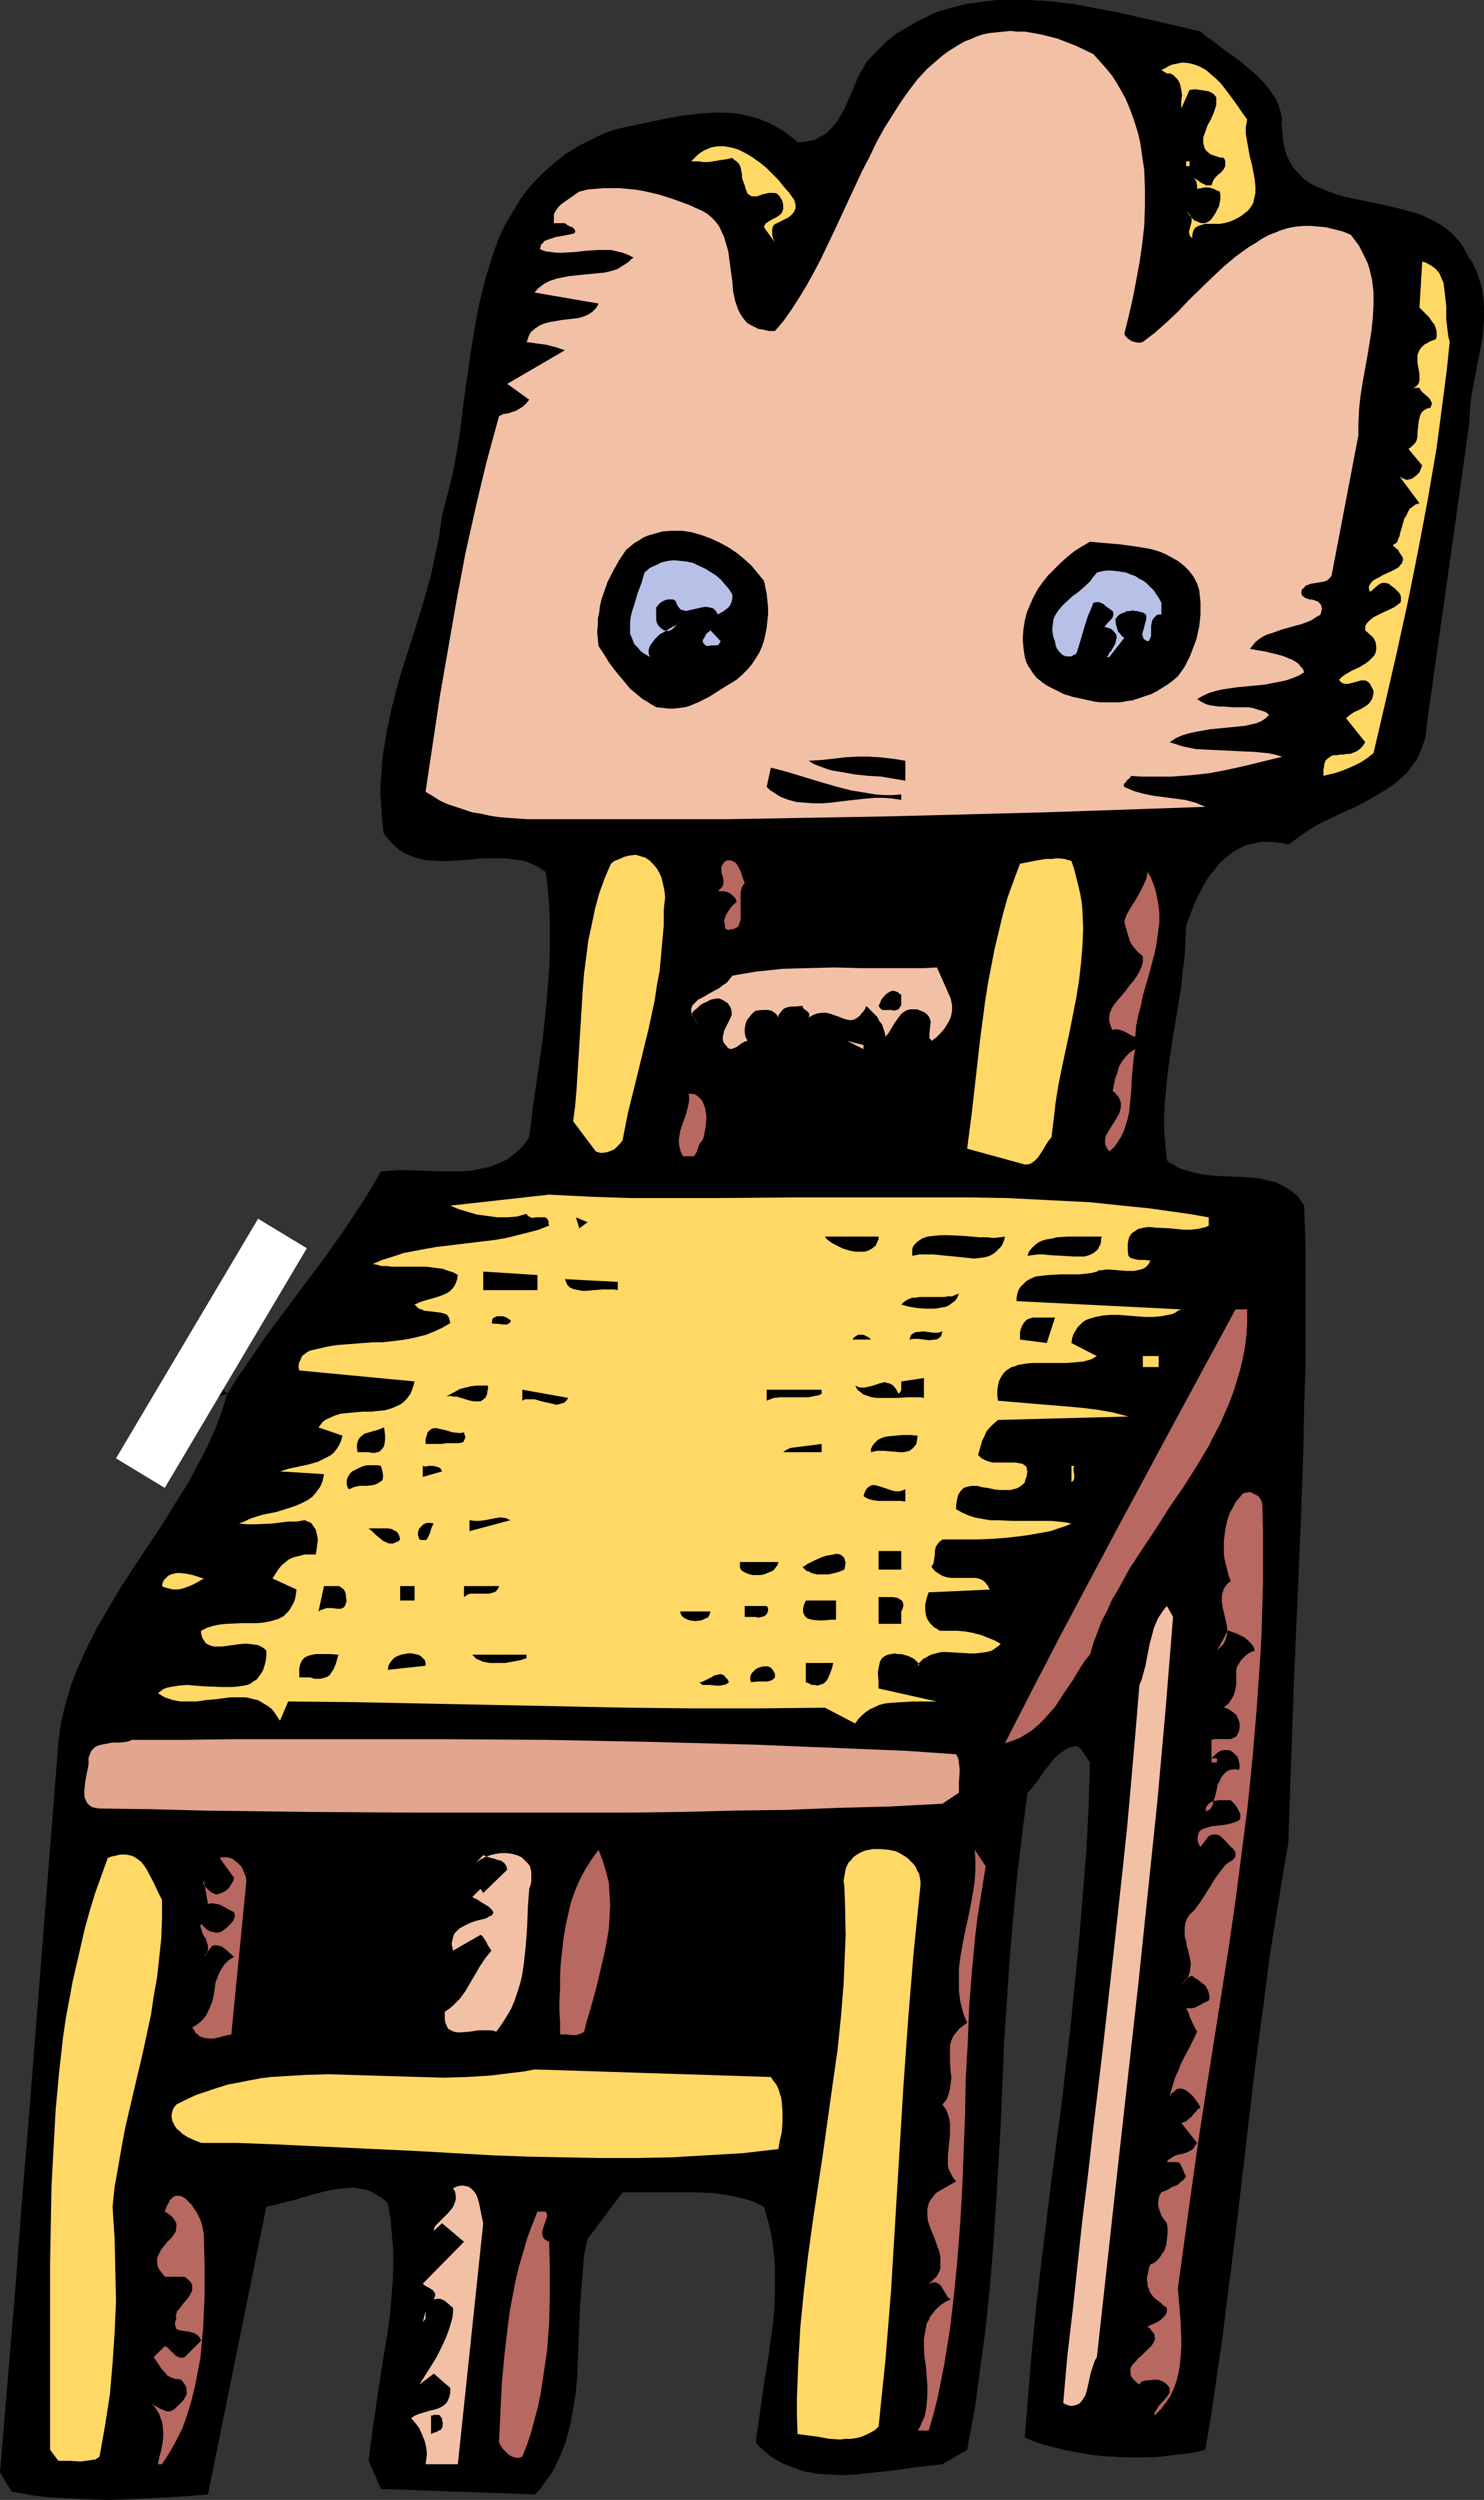 <?xml version="1.0" encoding="UTF-8" standalone="no"?>
<svg
   version="1.0"
   width="92.42mm"
   height="155.668mm"
   id="svg90"
   sodipodi:docname="Chair 24.wmf"
   xmlns:inkscape="http://www.inkscape.org/namespaces/inkscape"
   xmlns:sodipodi="http://sodipodi.sourceforge.net/DTD/sodipodi-0.dtd"
   xmlns="http://www.w3.org/2000/svg"
   xmlns:svg="http://www.w3.org/2000/svg">
  <rect width="100%" height="100%" fill="#333333" stroke="none"/>
  <sodipodi:namedview
     id="namedview90"
     pagecolor="#ffffff"
     bordercolor="#000000"
     borderopacity="0.25"
     inkscape:showpageshadow="2"
     inkscape:pageopacity="0.0"
     inkscape:pagecheckerboard="0"
     inkscape:deskcolor="#d1d1d1"
     inkscape:document-units="mm" />
  <defs
     id="defs1">
    <pattern
       id="WMFhbasepattern"
       patternUnits="userSpaceOnUse"
       width="6"
       height="6"
       x="0"
       y="0" />
  </defs>
  <path
     style="fill:#000000;fill-opacity:1;fill-rule:evenodd;stroke:none"
     d="m 301.804,28.117 -0.162,1.293 0.162,1.131 0.162,2.262 0.323,1.939 0.646,1.939 0.646,1.454 0.969,1.454 1.131,1.293 1.131,1.131 1.293,0.97 1.454,0.808 1.616,0.646 1.616,0.646 1.616,0.646 1.777,0.485 3.716,0.808 3.878,0.808 3.716,0.808 3.878,0.97 1.777,0.485 1.777,0.646 1.616,0.808 1.616,0.808 1.616,0.97 1.454,1.131 1.293,1.293 1.293,1.454 0.969,1.616 0.969,1.778 0.808,1.131 1.131,2.424 0.323,1.131 0.808,2.424 0.323,2.424 0.162,2.424 v 2.585 l -0.162,2.424 -0.323,2.585 -0.969,5.009 -0.485,2.585 -0.485,2.585 -0.485,2.424 -0.323,2.585 -0.162,2.585 -0.162,2.424 -9.855,69.807 -0.162,1.778 -0.162,1.454 -0.485,1.454 -0.485,1.293 -0.485,1.293 -0.646,1.293 -0.808,1.131 -0.808,1.131 -0.808,0.97 -0.969,0.97 -2.1,1.778 -2.262,1.454 -2.423,1.454 -2.585,1.454 -2.585,1.293 -1.293,0.485 -1.293,0.646 -2.747,1.293 -2.585,1.293 -2.423,1.454 -2.262,1.616 -2.262,1.616 -1.293,-0.323 -1.293,-0.162 -2.423,-0.162 h -1.131 l -1.131,0.162 -1.131,0.323 -0.969,0.162 -0.969,0.323 -0.969,0.485 -1.777,0.97 -1.616,1.293 -1.454,1.293 -1.293,1.616 -1.293,1.616 -1.131,1.778 -0.969,1.939 -0.969,1.939 -0.808,1.939 -1.454,4.04 -0.162,3.393 -0.162,3.555 -0.485,3.555 -0.323,3.555 -1.131,6.948 -1.131,6.787 -0.969,6.948 -0.323,3.393 -0.323,3.393 -0.162,3.393 v 3.393 l 0.323,3.393 0.323,3.393 0.808,0.646 0.969,0.485 0.969,0.646 0.969,0.323 2.1,0.646 2.1,0.485 2.262,0.323 2.262,0.162 4.524,0.162 2.423,0.162 2.1,0.162 2.1,0.485 2.1,0.485 0.969,0.485 0.969,0.485 0.808,0.485 0.969,0.646 0.808,0.646 0.808,0.808 0.646,0.97 0.646,0.97 0.323,9.534 v 9.534 9.534 9.211 l -0.323,9.372 -0.162,9.372 -0.646,18.421 -0.808,18.583 -0.808,18.583 -0.646,18.745 -0.323,9.372 -0.323,9.534 -1.454,8.726 -1.454,8.888 -1.454,9.049 -1.131,8.888 -2.423,18.098 -2.1,17.937 -2.1,17.937 -2.262,17.937 -1.131,9.049 -1.293,8.888 -1.293,8.888 -1.454,8.726 -2.585,0.646 -2.585,0.323 -2.747,0.323 -2.585,0.323 -2.908,0.162 h -2.747 -2.747 l -2.747,-0.162 -2.908,-0.162 -2.585,-0.323 -2.747,-0.485 -2.747,-0.485 -2.585,-0.646 -2.585,-0.646 -2.423,-0.808 -2.262,-0.97 0.808,-10.019 0.808,-9.857 0.969,-10.019 1.131,-9.857 2.423,-19.714 1.293,-9.857 1.293,-9.695 2.262,-19.714 0.969,-10.019 0.969,-9.857 0.808,-10.019 0.808,-10.019 0.485,-10.019 0.323,-10.18 -0.646,-0.97 -0.646,-0.97 -0.646,-0.97 -0.485,-0.485 -0.646,-0.485 -0.969,0.162 -1.131,0.323 -0.808,0.485 -1.616,1.131 -0.808,0.808 -1.293,1.616 -1.293,1.616 -1.131,1.778 -1.293,1.616 -0.646,0.808 -0.646,0.646 -1.293,9.857 -1.131,9.695 -0.969,9.857 -0.808,9.695 -0.646,9.695 -0.646,9.695 -0.808,19.391 -1.131,19.229 -0.646,9.695 -0.808,9.695 -0.969,9.534 -1.293,9.534 -1.293,9.534 -1.777,9.534 -5.816,3.393 -2.747,0.323 -2.908,0.323 -5.816,0.808 -5.978,0.646 -3.07,0.323 -2.908,0.162 -2.908,-0.162 -2.908,-0.162 -2.747,-0.485 -1.293,-0.323 -1.293,-0.485 -1.293,-0.485 -1.293,-0.485 -1.293,-0.646 -1.131,-0.646 -1.131,-0.808 -1.131,-0.97 -1.131,-0.97 -0.969,-1.131 0.485,-3.393 0.485,-3.393 0.969,-6.948 1.131,-6.948 0.969,-6.948 0.323,-3.555 0.162,-3.555 v -3.393 -3.555 l -0.323,-3.393 -0.485,-3.555 -0.808,-3.393 -0.969,-3.393 -1.939,-0.97 -1.777,-0.646 -1.939,-0.485 -2.1,-0.485 -2.1,-0.323 -1.939,-0.323 -4.362,-0.162 h -4.201 -4.362 -4.362 -4.201 l -8.24,10.988 -0.808,3.878 -0.323,4.04 -0.323,3.878 -0.323,4.04 -0.323,8.241 -0.162,4.04 -0.162,4.04 -0.323,3.878 -0.646,3.878 -0.646,3.717 -0.485,1.778 -0.485,1.939 -0.646,1.778 -0.646,1.616 -0.808,1.778 -0.808,1.616 -0.969,1.616 -1.131,1.454 -1.131,1.616 -1.293,1.293 -36.191,-1.293 -2.908,-6.625 0.485,-3.717 0.485,-3.878 1.131,-7.595 1.131,-7.595 1.293,-7.595 0.485,-3.717 0.323,-3.878 0.323,-3.717 0.162,-3.878 v -3.717 l -0.323,-3.878 -0.323,-3.717 -0.646,-3.717 -0.646,-0.646 -0.808,-0.646 -0.808,-0.485 -0.808,-0.485 -0.808,-0.485 -0.808,-0.323 -1.616,-0.323 -1.939,-0.323 -1.777,0.162 -1.777,0.162 -1.939,0.323 -3.878,0.97 -3.716,1.131 -3.878,0.97 -1.777,0.485 -1.616,0.323 -13.733,67.707 -6.139,0.485 -5.978,0.323 -5.816,0.323 -5.655,0.162 -5.655,-0.162 -5.655,-0.323 L 11.31,587.707 8.401,587.384 5.655,586.899 2.747,586.414 0,581.89 1.777,560.721 3.554,539.391 5.17,518.061 6.947,496.408 l 3.393,-43.145 3.393,-42.983 0.323,-2.909 0.485,-2.747 0.646,-2.747 0.808,-2.747 0.808,-2.747 0.969,-2.585 1.131,-2.585 1.131,-2.585 1.293,-2.585 1.293,-2.585 2.908,-5.009 2.908,-4.848 3.231,-5.009 3.231,-4.848 3.231,-4.848 3.07,-5.009 3.07,-4.848 2.747,-5.171 1.293,-2.424 1.293,-2.747 1.131,-2.585 0.969,-2.585 0.969,-2.747 0.808,-2.747 -0.646,0.162 -0.646,0.162 -1.293,0.646 -1.293,0.97 -1.454,0.646 -0.646,0.323 -0.808,0.323 h -0.808 -0.808 l -0.808,-0.162 -0.969,-0.323 -0.808,-0.485 -0.969,-0.646 v -2.585 l 4.039,-4.201 3.878,-4.363 7.594,-8.564 7.432,-8.726 3.554,-4.201 3.716,-4.04 -2.262,4.201 -2.423,4.363 -4.847,8.564 -5.009,8.403 -2.423,4.201 -2.262,4.363 0.969,0.97 2.1,-3.393 2.262,-3.232 4.524,-6.625 9.532,-12.766 4.847,-6.464 4.524,-6.464 2.262,-3.393 2.1,-3.232 2.1,-3.393 1.939,-3.393 2.262,-0.162 2.423,-0.162 4.847,0.162 4.685,0.162 h 2.423 2.423 l 2.262,-0.162 2.262,-0.485 2.262,-0.485 1.939,-0.808 1.131,-0.485 0.969,-0.485 0.808,-0.646 0.969,-0.808 0.969,-0.808 0.808,-0.808 0.808,-1.131 0.646,-0.97 0.969,-7.756 1.131,-7.756 1.131,-7.918 0.808,-7.756 0.323,-4.04 0.323,-3.878 0.162,-3.878 v -4.04 -3.878 l -0.162,-3.878 -0.323,-3.878 -0.485,-3.717 -1.131,-0.808 -1.131,-0.646 -1.131,-0.485 -1.131,-0.485 -1.293,-0.323 -1.293,-0.162 -2.585,-0.323 h -2.585 -2.585 l -5.17,0.485 -2.747,0.162 h -2.423 l -2.423,-0.162 -1.293,-0.162 -1.131,-0.323 -1.131,-0.323 -1.131,-0.485 -1.131,-0.485 -0.969,-0.646 -0.969,-0.808 -0.969,-0.97 -0.808,-0.97 -0.969,-1.131 -0.323,-2.585 -0.162,-2.585 -0.162,-2.424 -0.162,-2.585 0.162,-2.424 0.162,-2.424 0.162,-2.424 0.323,-2.262 0.808,-4.686 0.969,-4.686 1.131,-4.525 1.293,-4.525 2.908,-9.049 2.747,-9.049 1.293,-4.686 0.969,-4.525 0.969,-4.686 0.646,-4.686 0.808,-3.07 0.808,-3.232 0.808,-3.232 0.646,-3.232 1.131,-6.625 0.808,-6.787 1.939,-13.574 1.131,-6.625 0.646,-3.393 0.808,-3.232 0.808,-3.232 0.969,-3.07 0.969,-3.07 1.131,-3.07 1.293,-2.747 1.616,-2.747 1.616,-2.747 1.777,-2.585 2.1,-2.424 2.262,-2.262 2.423,-2.101 2.585,-2.101 1.454,-0.808 1.454,-0.97 1.616,-0.808 1.616,-0.808 1.616,-0.808 1.777,-0.808 1.939,-0.646 1.939,-0.485 10.663,-2.262 2.747,-0.485 2.585,-0.323 2.747,-0.323 2.585,-0.162 h 2.585 l 2.585,0.162 2.585,0.485 2.585,0.646 2.423,0.97 1.293,0.646 1.131,0.646 1.131,0.646 1.131,0.808 1.293,0.97 1.131,0.97 h 0.969 l 0.969,-0.162 0.969,-0.162 0.969,-0.162 0.646,-0.323 0.808,-0.485 1.454,-0.808 1.131,-1.131 1.131,-1.293 0.969,-1.454 0.808,-1.454 1.454,-3.232 1.454,-3.393 0.646,-1.616 0.969,-1.616 0.808,-1.454 1.131,-1.293 1.939,-1.939 1.939,-1.939 2.1,-1.616 2.262,-1.293 2.1,-1.293 2.262,-1.131 2.262,-1.131 2.423,-0.808 2.423,-0.646 2.423,-0.646 2.423,-0.323 2.423,-0.323 L 234.593,0 h 2.423 2.585 2.747 l 5.17,0.323 5.17,0.646 5.17,0.97 5.17,0.97 5.009,1.131 5.009,1.131 4.847,1.131 4.685,1.131 1.293,1.131 1.454,0.97 2.908,2.262 3.231,2.262 2.908,2.424 1.454,1.293 1.293,1.293 1.293,1.454 0.969,1.454 0.969,1.293 0.646,1.616 0.485,1.616 z"
     id="path1" />
  <path
     style="fill:#000000;fill-opacity:1;fill-rule:evenodd;stroke:none"
     d="m 227.645,206.998 -3.878,-4.363 h -4.524 -4.685 l -4.847,-0.162 h -5.009 -5.009 -5.009 l -4.847,0.323 -4.847,0.485 -0.646,1.778 -0.485,1.939 -0.323,2.262 -0.162,2.101 -0.162,2.101 0.162,1.939 0.162,0.97 0.323,0.808 0.162,0.808 0.323,0.646 39.422,-0.646 0.646,-1.454 0.808,-1.131 0.808,-1.293 0.646,-1.131 0.808,-1.293 0.162,-0.646 0.162,-0.646 0.162,-0.808 v -0.808 -0.808 z"
     id="path2" />
  <path
     style="fill:#000000;fill-opacity:1;fill-rule:evenodd;stroke:none"
     d="m 216.659,260.646 h -1.293 -1.293 l -1.454,-0.162 -1.454,-0.323 -2.908,-0.485 -3.231,-0.808 -3.231,-0.808 -1.616,-0.485 -1.616,-0.323 -3.393,-0.808 -3.07,-0.485 -1.616,-0.323 h -1.454 l -1.616,-0.162 -1.293,0.162 -1.454,0.162 -1.293,0.162 -1.131,0.485 -1.293,0.485 -0.969,0.808 -0.969,0.808 -0.969,0.97 -0.808,1.131 -0.646,1.454 -0.485,1.616 -0.485,1.778 -0.323,2.101 1.939,1.454 2.1,1.131 2.262,1.131 2.262,0.808 2.585,0.646 2.585,0.485 2.585,0.485 2.747,0.162 h 2.747 2.747 l 2.747,-0.162 2.747,-0.162 5.493,-0.646 2.585,-0.323 2.585,-0.485 0.646,-1.293 0.808,-1.454 0.646,-1.454 0.323,-1.616 0.162,-0.646 v -0.808 -0.808 l -0.162,-0.646 -0.162,-0.808 -0.485,-0.646 -0.485,-0.646 z"
     id="path3" />
  <path
     style="fill:#000000;fill-opacity:1;fill-rule:evenodd;stroke:none"
     d="m 187.739,442.598 -0.323,-0.97 -0.485,-0.97 -0.323,-0.808 -0.646,-0.808 -0.485,-0.646 -0.646,-0.485 -0.646,-0.485 -0.646,-0.323 -0.808,-0.323 -0.808,-0.323 -1.616,-0.323 -1.777,-0.162 h -1.939 l -7.755,0.485 h -1.777 l -1.939,-0.162 -1.616,-0.323 -0.808,-0.323 -0.646,-0.323 -1.293,0.97 -1.131,0.97 -0.969,0.97 -0.969,1.131 -0.969,1.131 -0.808,1.131 -0.646,1.131 -0.646,1.293 -1.131,2.585 -0.808,2.747 -0.646,2.747 -0.485,2.909 -0.323,2.909 -0.323,2.909 -0.323,5.979 -0.162,5.817 -0.162,2.747 -0.323,2.747 27.951,-0.97 0.969,-0.646 0.969,-0.808 0.969,-0.646 0.646,-0.808 0.808,-0.97 0.646,-0.808 1.131,-1.939 0.808,-1.939 0.646,-2.262 0.485,-2.101 0.485,-2.424 0.162,-2.424 0.162,-2.424 0.162,-4.848 0.323,-4.848 0.162,-2.424 z"
     id="path4" />
  <path
     style="fill:#000000;fill-opacity:1;fill-rule:evenodd;stroke:none"
     d="m 99.524,440.982 -0.485,-0.97 -0.485,-0.808 -0.646,-0.646 -0.646,-0.646 -0.646,-0.646 -0.646,-0.485 -1.454,-0.646 -1.616,-0.646 -1.777,-0.162 -1.777,-0.162 h -1.777 l -3.878,0.162 -3.878,0.323 -1.939,0.162 h -1.939 l -1.777,-0.162 -1.777,-0.323 -0.646,0.323 -0.646,0.485 -0.485,0.485 -0.323,0.646 -0.323,0.646 -0.323,0.646 -0.485,1.454 -0.323,1.454 -0.323,1.454 -0.646,1.293 -0.323,0.646 -0.485,0.646 -0.323,1.778 -0.485,1.939 -0.646,4.04 -0.485,4.363 -0.323,4.363 -0.162,2.101 0.162,2.101 v 2.101 l 0.323,1.939 0.323,1.939 0.323,1.778 0.646,1.616 0.646,1.616 2.747,0.97 2.585,0.97 2.747,0.97 2.747,0.808 1.454,0.323 1.454,0.162 1.454,0.162 1.454,0.162 1.454,-0.162 1.454,-0.162 1.454,-0.323 1.616,-0.485 0.969,-0.808 0.808,-1.131 0.808,-0.97 0.646,-1.131 1.293,-2.262 0.969,-2.262 0.646,-2.424 0.646,-2.585 0.323,-2.585 0.323,-2.585 0.485,-5.333 0.323,-5.333 0.162,-2.585 0.323,-2.585 0.485,-2.585 z"
     id="path5" />
  <path
     style="fill:#f2c1a5;fill-opacity:1;fill-rule:evenodd;stroke:none"
     d="m 257.373,12.766 1.454,1.616 1.454,1.616 1.454,1.778 1.131,1.778 1.131,1.939 0.969,1.778 0.808,1.939 0.808,2.101 0.646,1.939 0.646,2.101 0.485,2.101 0.323,2.101 0.323,2.262 0.323,2.101 0.162,4.363 v 4.363 l -0.162,4.525 -0.485,4.363 -0.646,4.363 -0.808,4.363 -0.808,4.201 -0.969,4.201 -0.969,3.878 0.323,0.646 0.485,0.485 0.485,0.323 0.485,0.323 0.646,0.162 0.646,0.162 h 0.646 l 0.646,-0.162 2.747,-2.101 2.747,-2.424 2.747,-2.585 2.585,-2.747 5.493,-5.333 2.747,-2.585 2.908,-2.424 2.908,-2.101 1.616,-0.97 1.454,-0.97 1.454,-0.808 1.616,-0.646 1.616,-0.646 1.616,-0.485 1.777,-0.323 1.777,-0.162 h 1.777 l 1.777,0.162 1.777,0.162 1.939,0.485 1.939,0.485 1.939,0.808 0.969,1.293 0.969,1.293 0.646,1.293 0.646,1.293 0.646,1.293 0.485,1.454 0.646,2.747 0.323,2.909 v 2.909 l -0.162,3.07 -0.323,3.07 -0.485,3.07 -0.485,2.909 -1.131,6.302 -0.485,3.07 -0.323,3.07 -0.162,3.07 v 3.07 l -6.301,32.965 -0.323,0.485 -0.485,0.485 -0.485,0.323 -0.485,0.162 -0.969,0.162 -0.969,0.162 -1.131,0.162 -0.808,0.323 -0.485,0.162 -0.323,0.485 -0.485,0.323 -0.162,0.646 v 0.485 l 0.162,0.323 0.323,0.323 0.485,0.323 0.969,0.323 h 0.485 l 0.485,0.162 0.969,0.323 0.323,0.323 0.323,0.323 0.162,0.485 0.162,0.485 -0.162,0.646 -0.162,0.808 -1.131,0.646 -0.969,0.646 -1.131,0.485 -1.293,0.485 -2.423,0.646 -2.262,0.646 -2.262,0.808 -1.131,0.323 -0.969,0.485 -0.969,0.646 -0.808,0.646 -0.646,0.808 -0.646,0.808 1.777,0.323 1.939,0.323 1.939,0.485 1.939,0.485 1.616,0.646 0.808,0.323 0.808,0.485 0.646,0.485 0.485,0.646 0.485,0.485 0.323,0.808 -1.293,0.808 -1.616,0.646 -1.454,0.485 -1.616,0.323 -1.616,0.323 -1.616,0.323 -3.393,0.323 -3.393,0.323 -3.231,0.485 -1.454,0.323 -1.616,0.485 -1.454,0.646 -1.454,0.808 0.969,0.646 0.969,0.485 0.969,0.323 1.131,0.162 1.131,0.162 h 1.131 l 2.262,0.162 h 2.262 1.131 l 1.131,0.162 0.969,0.323 1.131,0.323 0.969,0.323 0.808,0.646 -0.808,0.808 -0.969,0.646 -1.131,0.485 -1.293,0.323 -1.454,0.323 -1.616,0.162 -3.231,0.323 -3.393,0.323 -1.777,0.323 -1.777,0.323 -1.454,0.323 -1.616,0.485 -1.454,0.646 -1.454,0.97 1.616,0.485 1.454,0.485 1.616,0.323 1.616,0.323 3.393,0.162 3.393,0.162 3.393,0.162 3.554,0.162 1.616,0.162 1.616,0.162 1.616,0.323 1.616,0.485 -8.563,2.101 -4.362,0.97 -4.201,0.808 -4.524,0.485 -4.524,0.323 h -2.262 -2.262 -2.423 l -2.423,-0.162 -0.485,0.646 -0.485,0.323 -0.162,0.323 -0.323,0.323 -0.162,0.162 -0.162,0.485 0.162,0.323 1.131,0.485 1.131,0.485 2.262,0.646 2.423,0.485 5.009,0.646 2.423,0.323 2.423,0.646 1.131,0.485 1.131,0.485 -18.903,0.646 -18.903,0.646 -18.742,0.485 -18.903,0.485 -18.742,0.323 -18.742,0.323 h -18.742 -19.065 -4.524 -4.362 l -4.524,-0.323 -2.1,-0.162 -2.1,-0.323 -2.1,-0.485 -2.1,-0.323 -1.939,-0.646 -1.939,-0.646 -1.939,-0.646 -1.777,-0.808 -1.777,-1.131 -1.616,-0.97 3.393,-22.623 1.939,-11.15 1.939,-11.15 2.1,-11.15 2.423,-10.827 1.293,-5.494 1.293,-5.333 1.454,-5.333 1.454,-5.333 0.969,-0.485 1.131,-0.162 1.939,-0.646 0.808,-0.485 0.808,-0.485 0.808,-0.808 0.646,-0.808 -5.17,-3.717 13.571,-7.918 -0.969,-0.323 -0.969,-0.323 -2.423,-0.646 -2.423,-0.323 -2.262,-0.323 0.323,-0.646 0.162,-0.646 0.323,-0.646 0.323,-0.485 0.969,-0.808 0.969,-0.646 1.131,-0.485 1.293,-0.323 2.747,-0.485 2.747,-0.323 1.293,-0.162 1.131,-0.323 1.131,-0.485 0.969,-0.646 0.808,-0.808 0.323,-0.485 0.323,-0.646 -15.026,-2.585 0.485,-0.646 0.485,-0.485 1.293,-0.97 1.293,-0.646 1.454,-0.485 1.454,-0.323 1.616,-0.323 3.231,-0.323 3.231,-0.323 1.777,-0.162 1.454,-0.323 1.616,-0.485 1.293,-0.808 1.293,-0.808 0.646,-0.646 0.646,-0.485 -1.293,-0.646 -1.293,-0.485 -1.293,-0.323 -1.454,-0.323 h -1.454 -1.454 l -2.747,0.162 -2.908,0.323 -2.747,0.162 h -1.454 l -1.293,-0.162 -1.293,-0.162 -1.293,-0.485 v -0.323 l 0.162,-0.485 v -0.323 l 0.323,-0.162 0.485,-0.646 0.808,-0.323 0.969,-0.323 0.969,-0.323 0.969,-0.162 0.969,-0.162 0.808,-0.162 0.808,-0.162 0.646,-0.162 0.323,-0.323 v -0.162 -0.162 l -0.162,-0.323 -0.162,-0.162 -0.323,-0.323 -0.485,-0.162 -0.646,-0.323 -0.646,-0.485 h -2.585 v -0.808 -0.646 -0.646 l 0.323,-0.646 0.646,-0.97 0.808,-0.808 2.1,-1.454 1.131,-0.808 0.969,-0.646 1.939,-0.485 1.777,-0.162 1.939,-0.162 h 1.939 1.939 l 1.777,0.162 1.777,0.162 1.939,0.323 3.554,0.808 3.554,1.131 3.554,1.293 3.231,1.454 1.131,0.646 0.969,0.808 0.808,0.808 0.808,0.97 0.485,0.808 0.485,1.131 0.485,0.97 0.323,1.131 0.646,2.262 0.323,2.424 0.323,2.424 0.162,1.131 0.162,1.131 0.162,2.262 0.485,2.262 0.323,0.97 0.323,0.97 0.485,0.97 0.485,0.808 0.485,0.646 0.646,0.808 0.808,0.485 0.969,0.485 0.969,0.485 1.131,0.162 1.293,0.323 h 1.454 l 1.939,-2.262 1.939,-2.747 1.777,-2.747 1.777,-2.909 1.777,-3.232 1.616,-3.07 1.616,-3.393 1.616,-3.393 3.231,-6.948 3.231,-6.948 1.777,-3.393 1.616,-3.393 1.777,-3.232 1.939,-3.07 1.939,-3.07 1.939,-2.747 2.1,-2.747 2.262,-2.424 2.423,-2.101 1.131,-0.97 1.293,-0.97 1.293,-0.808 1.293,-0.808 1.454,-0.808 1.293,-0.485 1.454,-0.646 1.454,-0.485 1.616,-0.323 1.616,-0.162 1.616,-0.162 1.616,-0.162 1.616,0.162 h 1.777 l 1.939,0.323 1.777,0.323 1.939,0.485 1.939,0.485 2.1,0.808 2.1,0.808 2.1,0.97 z"
     id="path6" />
  <path
     style="fill:#ffd866;fill-opacity:1;fill-rule:evenodd;stroke:none"
     d="m 293.564,28.117 -0.323,1.778 v 1.616 l 0.323,1.939 0.323,1.778 0.323,1.778 0.485,1.778 0.323,1.778 0.323,1.616 0.162,1.778 v 1.454 l -0.323,1.454 -0.162,0.808 -0.323,0.646 -0.485,0.646 -0.485,0.646 -0.646,0.485 -0.808,0.646 -0.808,0.485 -0.969,0.485 -1.131,0.485 -1.293,0.323 -0.969,0.162 h -2.423 -1.131 l -0.969,0.323 -0.485,0.162 -0.323,0.162 -0.485,0.323 -0.323,0.485 -0.162,0.485 -0.162,0.646 v 0.808 l -0.323,-0.323 -0.323,-0.323 v -0.323 l -0.162,-0.485 0.162,-0.646 0.485,-1.778 v -0.808 l -0.162,-0.485 -0.323,-0.485 -0.323,-0.323 -0.485,-0.485 0.646,0.808 0.646,0.808 0.646,0.646 0.808,0.323 0.808,0.323 h 0.808 l 0.485,-0.162 0.323,-0.162 0.485,-0.323 0.323,-0.323 0.969,-1.454 0.808,-1.616 0.162,-0.808 0.162,-0.808 v -0.97 l -0.162,-0.808 -0.808,-0.323 -0.646,-0.323 -0.485,-0.162 -0.646,-0.162 h -1.131 l -0.646,0.162 -0.969,0.162 v -0.808 l -0.162,-0.808 -0.162,-0.323 -0.162,-0.323 -0.323,-0.323 -0.323,-0.162 0.646,0.323 0.485,0.323 1.131,0.808 0.485,0.162 0.485,0.323 h 0.646 0.646 l 0.162,-0.485 0.162,-0.485 0.485,-0.808 0.646,-0.646 0.808,-0.646 0.646,-0.808 0.323,-0.646 v -0.485 -0.485 -0.323 l -0.323,-0.646 -1.131,-0.162 -0.969,-0.323 -0.969,-0.323 -0.646,-0.485 -0.485,-0.485 -0.323,-0.485 -0.162,-0.646 -0.162,-0.485 v -0.646 -0.808 l 0.485,-1.293 0.485,-1.454 0.808,-1.454 0.646,-1.454 0.485,-1.454 0.162,-0.646 v -0.485 -0.646 -0.485 l -0.323,-0.485 -0.323,-0.323 -0.485,-0.323 -0.646,-0.323 -0.969,-0.162 -0.969,-0.162 -1.293,-0.162 -1.293,0.162 -1.939,4.363 v -0.323 -0.323 -0.485 -0.646 l 0.162,-1.293 -0.162,-1.293 -0.323,-1.454 -0.323,-0.646 -0.323,-0.485 -0.485,-0.485 -0.485,-0.485 -0.646,-0.323 h -0.808 l -1.293,-0.808 0.969,-0.485 0.808,-0.485 0.808,-0.323 0.808,-0.162 0.808,-0.162 0.646,-0.162 1.616,0.162 1.293,0.323 1.293,0.485 1.454,0.808 1.131,0.97 1.293,1.131 1.131,1.131 1.131,1.454 0.969,1.293 2.1,2.909 0.969,1.454 z"
     id="path7" />
  <path
     style="fill:#ffffff;fill-opacity:1;fill-rule:evenodd;stroke:none"
     d="m 135.553,26.339 -2.585,1.778 z"
     id="path8" />
  <path
     style="fill:#ffd866;fill-opacity:1;fill-rule:evenodd;stroke:none"
     d="m 186.931,47.023 0.162,0.485 0.162,0.646 v 0.808 l -0.323,0.808 -0.323,0.485 -0.485,0.485 -0.646,0.485 -1.293,0.646 -1.293,0.646 -0.646,0.323 -0.323,0.485 -0.162,0.646 v 0.808 0.485 l 0.162,0.646 0.162,0.485 0.323,0.646 -2.585,-3.555 0.162,-0.485 0.162,-0.323 0.646,-0.485 0.808,-0.485 0.969,-0.485 0.808,-0.485 0.646,-0.646 0.162,-0.485 0.162,-0.323 v -0.485 -0.646 l -0.162,-0.646 -0.162,-0.485 -0.323,-0.485 -0.162,-0.323 -0.646,-0.646 -0.646,-0.162 h -0.646 -0.646 l -1.454,0.323 -1.293,0.485 h -0.646 -0.646 l -0.485,-0.323 -0.485,-0.323 -0.162,-0.485 -0.162,-0.323 -0.162,-0.485 -0.162,-0.646 -0.323,-0.808 -0.323,-0.97 v -0.808 l -0.162,-0.808 -0.162,-0.808 -0.323,-0.808 -0.323,-0.323 -0.323,-0.323 -0.485,-0.323 -0.485,-0.485 -1.454,0.323 -1.131,0.162 -1.939,0.323 -1.131,0.162 h -1.131 l -1.293,-0.162 h -1.616 l 0.808,-0.808 0.646,-0.646 0.808,-0.646 0.808,-0.485 0.808,-0.323 0.646,-0.323 0.808,-0.162 0.969,-0.162 h 1.454 l 1.777,0.323 1.616,0.485 1.616,0.808 1.616,0.97 1.616,1.131 1.616,1.293 1.454,1.454 1.454,1.454 1.293,1.616 1.293,1.454 z"
     id="path9" />
  <path
     style="fill:#ffd866;fill-opacity:1;fill-rule:evenodd;stroke:none"
     d="m 279.185,37.974 h 0.808 v 1.131 h -0.808 z"
     id="path10" />
  <path
     style="fill:#ffd866;fill-opacity:1;fill-rule:evenodd;stroke:none"
     d="m 341.226,80.472 -0.646,6.302 -0.808,6.302 -0.808,6.14 -0.808,6.14 -2.1,12.281 -2.262,11.958 -2.423,12.119 -2.585,11.796 -2.747,11.958 -2.747,11.796 -1.454,1.131 -1.454,0.97 -1.616,0.808 -1.454,0.646 -1.616,0.646 -1.454,0.485 -1.454,0.323 -1.293,0.323 v -0.808 -0.646 l 0.162,-0.646 v -0.485 l 0.323,-0.97 0.485,-0.485 0.646,-0.485 0.646,-0.323 h 0.808 l 0.808,-0.162 h 0.808 l 0.808,-0.162 h 0.808 l 0.808,-0.323 0.808,-0.323 0.646,-0.485 0.646,-0.646 0.323,-0.485 0.323,-0.485 -4.524,-5.656 0.969,-0.808 0.969,-0.646 1.131,-0.485 1.131,-0.646 0.969,-0.646 0.323,-0.323 0.323,-0.485 0.323,-0.485 0.162,-0.646 0.162,-0.646 v -0.646 l -0.485,-0.97 -0.323,-0.646 -0.485,-0.485 -0.646,-0.323 h -0.485 -0.485 l -1.131,0.323 -1.293,0.323 -0.485,0.162 h -0.485 -0.485 l -0.485,-0.162 -0.485,-0.323 -0.323,-0.485 0.646,-0.646 0.646,-0.485 1.616,-0.97 1.777,-0.808 1.616,-0.97 0.808,-0.646 0.485,-0.485 0.646,-0.646 0.323,-0.646 0.162,-0.808 v -0.808 l -0.162,-0.97 -0.485,-0.97 -1.939,-1.778 v -0.485 -0.485 l 0.162,-0.323 0.323,-0.485 0.646,-0.646 0.808,-0.646 0.969,-0.485 0.969,-0.485 2.1,-0.97 0.969,-0.485 0.646,-0.485 0.646,-0.485 0.162,-0.323 v -0.323 -0.485 -0.323 l -0.162,-0.485 -0.323,-0.485 -0.485,-0.485 -0.485,-0.485 -0.646,-0.485 -0.808,-0.646 -0.808,-0.162 h -0.646 l -0.485,0.162 -0.485,0.323 -0.969,0.808 -0.485,0.485 -0.646,0.323 v -0.485 l -0.162,-0.485 0.162,-0.485 0.162,-0.323 0.485,-0.646 0.646,-0.485 0.969,-0.485 0.808,-0.485 2.1,-0.97 0.969,-0.485 0.808,-0.485 0.485,-0.646 0.323,-0.323 v -0.323 l 0.162,-0.323 v -0.485 l -0.162,-0.323 -0.323,-0.485 -0.323,-0.485 -0.323,-0.646 -0.646,-0.485 -0.646,-0.646 0.323,-0.162 0.485,-0.323 0.323,-0.323 0.162,-0.646 0.323,-0.646 0.162,-0.808 0.485,-1.616 0.485,-1.778 0.485,-0.646 0.323,-0.808 0.485,-0.808 0.646,-0.485 0.646,-0.485 0.969,-0.323 -4.685,-6.302 0.485,0.323 0.323,0.162 0.485,0.162 0.323,0.162 0.969,-0.162 0.646,-0.323 0.808,-0.646 0.646,-0.646 0.323,-0.808 0.323,-0.808 -3.231,-3.878 0.646,-0.485 0.485,-0.485 0.485,-0.485 0.323,-0.646 0.162,-0.808 v -0.646 l 0.162,-1.616 0.162,-1.454 0.162,-0.646 0.162,-0.646 0.323,-0.646 0.485,-0.485 0.808,-0.485 0.808,-0.162 0.162,-0.485 0.162,-0.323 v -0.323 l -0.162,-0.323 -0.323,-0.646 -0.485,-0.485 -1.131,-0.97 -0.485,-0.485 -0.323,-0.646 h -1.939 0.485 l 0.323,-0.162 0.323,-0.162 0.323,-0.323 0.323,-0.485 0.162,-0.646 v -0.646 -0.808 l -0.323,-1.778 -0.162,-0.97 v -0.808 -0.97 l 0.323,-0.808 0.485,-0.808 0.485,-0.485 0.323,-0.323 0.646,-0.323 0.485,-0.323 0.808,-0.323 0.808,-0.323 0.162,-0.646 V 78.533 78.049 l -0.162,-0.646 -0.323,-0.97 -0.646,-0.808 -0.646,-0.97 -0.808,-0.808 -1.454,-1.454 0.646,-10.827 0.646,0.162 0.646,0.323 1.131,0.646 0.808,0.646 0.808,0.97 0.485,1.131 0.485,1.131 0.162,1.293 0.162,1.293 0.323,2.909 v 1.454 1.616 l 0.323,2.747 0.162,1.293 z"
     id="path11" />
  <path
     style="fill:#000000;fill-opacity:1;fill-rule:evenodd;stroke:none"
     d="m 179.822,136.706 0.646,3.07 0.162,1.616 0.162,1.616 v 1.616 l -0.162,1.454 -0.162,1.616 -0.323,1.616 -0.323,1.454 -0.485,1.454 -0.646,1.454 -0.808,1.293 -0.969,1.454 -0.969,1.131 -1.293,1.293 -1.293,1.131 -2.1,1.293 -2.1,1.293 -2.262,1.454 -2.262,1.131 -1.131,0.485 -1.131,0.485 -1.131,0.323 -1.293,0.162 -1.293,0.162 h -1.293 l -1.454,-0.162 -1.454,-0.162 -1.131,-0.646 -0.969,-0.646 -1.131,-0.646 -0.969,-0.808 -1.939,-1.616 -1.616,-1.939 -1.616,-1.939 -1.616,-2.101 -1.293,-2.101 -1.293,-1.939 -0.162,-1.616 -0.162,-1.778 0.162,-1.616 v -1.454 l 0.323,-1.454 0.162,-1.454 0.323,-1.454 0.485,-1.454 0.969,-2.747 1.293,-2.585 1.454,-2.585 1.616,-2.424 0.969,-0.808 0.969,-0.808 1.131,-0.646 0.969,-0.646 1.131,-0.485 1.131,-0.323 1.131,-0.323 1.131,-0.323 2.262,-0.162 h 2.262 l 2.262,0.323 2.262,0.646 2.262,0.808 2.1,0.97 2.1,1.131 1.939,1.293 1.777,1.454 1.777,1.616 1.454,1.778 z"
     id="path12" />
  <path
     style="fill:#000000;fill-opacity:1;fill-rule:evenodd;stroke:none"
     d="m 281.77,137.352 0.485,1.454 0.162,1.454 0.162,1.454 v 1.454 1.454 l -0.162,1.454 -0.162,1.454 -0.323,1.454 -0.323,1.454 -0.485,1.293 -0.969,2.585 -1.293,2.585 -1.616,2.262 -1.131,0.97 -1.293,0.97 -1.293,0.808 -1.293,0.808 -1.293,0.646 -1.454,0.485 -1.454,0.485 -1.454,0.485 -1.293,0.162 -1.616,0.323 h -1.454 -1.454 -1.616 l -1.454,-0.162 -1.454,-0.323 -1.454,-0.323 -2.262,-0.485 -2.1,-0.646 -1.939,-0.97 -1.939,-0.97 -0.969,-0.646 -0.808,-0.646 -0.808,-0.646 -0.646,-0.808 -0.646,-0.97 -0.646,-0.97 -0.485,-0.97 -0.323,-1.131 -0.323,-2.262 -0.162,-2.101 0.162,-2.101 0.323,-2.101 0.485,-1.939 0.808,-1.939 0.808,-1.778 0.969,-1.778 1.131,-1.616 1.293,-1.616 1.454,-1.454 1.454,-1.454 1.616,-1.454 1.616,-1.293 1.777,-1.131 1.939,-1.131 1.777,0.162 1.777,0.162 3.716,0.323 3.554,0.485 1.939,0.323 1.777,0.323 1.616,0.485 1.616,0.646 1.454,0.808 1.454,0.808 1.454,1.131 1.131,1.131 1.131,1.454 z"
     id="path13" />
  <path
     style="fill:#b7c1e8;fill-opacity:1;fill-rule:evenodd;stroke:none"
     d="m 172.39,139.938 v 0.808 l -0.162,0.808 -0.323,0.808 -0.485,0.646 -0.646,0.485 -0.646,0.485 -0.646,0.323 -0.485,0.323 -0.485,-0.808 -0.646,-0.646 -0.646,-0.162 -0.808,-0.162 h -0.646 l -0.808,0.162 -1.454,0.323 -1.454,0.323 -0.485,0.162 -0.646,-0.162 -0.646,-0.162 -0.485,-0.485 -0.485,-0.808 -0.162,-0.485 -0.323,-0.485 -0.485,-0.162 h -0.646 -0.485 l -0.646,0.162 -0.646,0.323 -0.485,0.323 -0.485,0.485 -0.485,0.646 v 0.646 0.808 1.454 l 0.162,0.646 0.323,0.646 0.646,0.646 0.646,0.485 0.646,0.162 h 0.485 l 0.485,-0.162 0.485,-0.323 0.808,-0.808 0.969,-0.808 -0.323,0.323 -0.485,0.323 -1.293,0.646 -1.293,0.808 -1.454,0.808 -1.131,1.131 -0.485,0.646 -0.485,0.646 -0.323,0.646 -0.162,0.646 v 0.808 l 0.323,0.808 -0.808,-0.485 -0.808,-0.485 -0.646,-0.485 -0.485,-0.646 -0.485,-0.485 -0.485,-0.485 -0.485,-1.293 -0.485,-1.131 v -1.293 -1.454 l 0.162,-1.293 0.323,-1.293 0.485,-1.454 0.808,-2.747 0.485,-1.293 0.485,-1.293 0.323,-1.131 0.323,-1.131 1.293,-1.131 1.454,-0.646 1.293,-0.646 1.454,-0.323 1.454,-0.162 1.616,0.162 1.454,0.162 1.454,0.323 1.293,0.646 1.454,0.646 1.293,0.808 1.293,0.808 1.131,0.97 0.969,1.131 0.969,1.131 z"
     id="path14" />
  <path
     style="fill:#b7c1e8;fill-opacity:1;fill-rule:evenodd;stroke:none"
     d="m 273.368,141.877 v 2.747 h -0.646 l -0.485,0.162 -0.323,0.323 -0.323,0.323 -0.323,0.485 -0.162,0.485 -0.162,0.97 v 1.131 1.131 l -0.162,0.485 -0.162,0.323 -0.162,0.323 -0.323,0.162 -0.646,-0.323 -0.323,-0.323 -0.162,-0.485 -0.162,-0.485 0.162,-0.646 0.162,-0.485 0.162,-0.646 0.162,-0.646 0.323,-1.131 v -0.485 -0.485 l -0.323,-0.323 -0.485,-0.323 -0.808,-0.162 -0.485,-0.162 h -0.485 l -0.646,-0.162 -0.646,0.162 h -0.646 l -0.646,0.323 -0.485,0.162 -0.646,0.323 -0.485,0.485 -0.485,0.646 0.162,1.293 0.323,1.131 0.162,0.485 0.485,0.485 0.323,0.485 0.646,0.485 -3.554,4.525 h -0.323 -0.162 v -0.162 l 0.323,-0.323 0.162,-0.485 0.485,-0.485 0.323,-0.646 0.323,-0.485 0.323,-0.646 0.162,-0.808 0.162,-0.646 -0.162,-0.646 -0.323,-0.485 -0.485,-0.485 -0.323,-0.323 -0.485,-0.162 -0.485,-0.162 -0.646,-0.162 0.808,-0.97 0.808,-0.808 0.323,-0.485 0.162,-0.485 v -0.485 l -0.162,-0.485 -1.131,-0.808 -0.485,-0.323 -0.485,-0.485 -0.646,-0.323 -0.485,-0.162 h -0.646 l -0.646,0.162 -0.646,1.616 -0.646,1.454 -0.808,2.585 -0.808,2.747 -0.485,1.616 -0.485,1.616 -0.323,0.485 -0.485,0.162 -0.485,0.323 h -0.485 -0.485 -0.323 l -0.808,-0.323 -0.646,-0.646 -0.646,-0.808 -0.323,-0.808 -0.162,-0.97 -0.323,-0.808 -0.162,-0.646 -0.162,-1.454 0.162,-1.293 0.162,-1.131 0.485,-0.97 0.646,-0.97 0.808,-0.97 0.808,-0.808 1.777,-1.616 1.131,-0.808 0.969,-0.808 1.939,-1.778 0.808,-1.131 0.808,-0.97 1.131,-0.323 1.293,-0.162 h 1.131 l 1.293,0.162 1.131,0.162 0.969,0.162 1.131,0.485 0.969,0.323 0.969,0.646 0.969,0.485 0.808,0.646 0.808,0.808 0.808,0.808 0.646,0.97 0.646,0.97 z"
     id="path15" />
  <path
     style="fill:#b7c1e8;fill-opacity:1;fill-rule:evenodd;stroke:none"
     d="m 169.643,150.926 -0.323,0.485 -0.162,0.323 -0.485,0.162 h -0.485 -0.808 l -0.969,0.162 -0.323,-0.162 -0.323,-0.323 -0.162,-0.162 -0.162,-0.323 v -0.485 l 0.323,-0.485 0.323,-0.646 0.323,-0.485 0.485,-0.323 0.323,-0.323 z"
     id="path16" />
  <path
     style="fill:#000000;fill-opacity:1;fill-rule:evenodd;stroke:none"
     d="m 213.104,183.729 -2.908,-0.485 -2.908,-0.485 -2.908,-0.162 -3.07,-0.323 -2.747,-0.485 -2.908,-0.485 -1.454,-0.485 -1.293,-0.485 -1.293,-0.485 -1.293,-0.808 2.908,-0.162 2.908,-0.323 1.454,-0.162 1.293,-0.162 2.747,-0.162 h 2.747 l 2.747,0.162 2.908,0.323 3.07,0.485 z"
     id="path17" />
  <path
     style="fill:#000000;fill-opacity:1;fill-rule:evenodd;stroke:none"
     d="m 212.135,186.961 v 1.293 l -2.1,-0.323 -2.1,-0.162 h -1.939 l -2.1,0.162 -4.362,0.485 -4.039,0.485 -2.1,0.162 h -1.939 l -2.1,-0.162 -1.939,-0.162 -1.777,-0.485 -1.777,-0.646 -0.808,-0.485 -0.969,-0.646 -0.808,-0.485 -0.808,-0.808 v 0 l 0.969,-4.525 3.716,0.97 3.716,1.131 3.716,1.131 3.878,1.131 3.716,0.97 1.939,0.323 1.939,0.323 1.939,0.323 1.939,0.162 h 2.1 z"
     id="path18" />
  <path
     style="fill:#ffd866;fill-opacity:1;fill-rule:evenodd;stroke:none"
     d="m 156.233,214.27 v 3.555 l -0.323,3.555 -0.323,3.555 -0.323,3.555 -0.646,3.393 -0.485,3.393 -1.454,6.787 -1.616,6.625 -1.616,6.625 -1.616,6.464 -1.293,6.625 -0.646,0.808 -0.646,0.646 -0.646,0.646 -0.808,0.323 -0.808,0.323 -0.969,0.162 h -0.808 l -0.969,-0.323 -5.332,-7.11 0.485,-3.717 0.323,-3.878 0.485,-7.756 0.485,-7.756 0.485,-7.918 0.323,-3.878 0.485,-3.717 0.485,-3.878 0.808,-3.717 0.808,-3.878 0.969,-3.555 1.293,-3.555 1.454,-3.393 0.808,-0.646 0.808,-0.323 0.808,-0.323 0.646,-0.323 0.646,-0.162 0.646,-0.162 1.454,-0.162 1.131,0.323 1.131,0.323 0.969,0.646 0.969,0.97 0.808,0.97 0.646,1.131 0.485,1.131 0.323,1.454 0.323,1.454 0.162,1.616 -0.162,1.454 z"
     id="path19" />
  <path
     style="fill:#ffd866;fill-opacity:1;fill-rule:evenodd;stroke:none"
     d="m 252.203,202.635 0.646,1.939 0.485,1.939 0.485,1.939 0.485,2.101 0.323,1.939 0.162,1.939 0.162,4.04 -0.162,4.04 -0.323,4.04 -0.485,4.201 -0.646,4.04 -1.616,8.241 -1.777,8.241 -0.808,4.04 -0.646,4.04 -0.485,4.201 -0.485,4.04 -0.646,0.808 -0.646,0.97 -0.646,1.131 -0.646,0.97 -0.646,0.97 -0.808,0.808 -0.485,0.323 -0.485,0.323 -0.646,0.162 h -0.646 l -13.571,-3.717 1.131,-8.726 0.969,-8.564 0.969,-8.564 1.131,-8.564 0.646,-4.201 0.808,-4.201 0.808,-4.201 0.969,-4.04 0.969,-4.04 1.131,-4.04 1.454,-4.04 1.454,-3.878 1.616,-0.323 1.616,-0.323 2.747,-0.485 h 1.454 l 1.454,-0.162 1.616,0.162 z"
     id="path20" />
  <path
     style="fill:#b76860;fill-opacity:1;fill-rule:evenodd;stroke:none"
     d="m 175.298,207.806 -0.485,0.646 -0.323,0.808 -0.162,0.808 v 0.97 1.939 1.939 0.808 0.808 l -0.323,0.808 -0.162,0.646 -0.485,0.323 -0.646,0.323 -0.969,0.162 h -0.485 l -0.485,-0.162 -0.162,-0.97 -0.162,-0.808 0.162,-0.808 0.323,-0.808 0.485,-0.808 0.485,-0.646 0.646,-0.808 0.808,-0.646 -0.162,-0.808 -0.485,-0.485 -0.485,-0.485 -0.485,-0.323 -0.646,-0.323 -0.808,-0.162 h -1.293 l 0.485,-0.485 0.485,-0.485 0.162,-0.323 0.162,-0.485 v -0.808 l -0.162,-0.97 -0.323,-0.808 v -0.808 -0.485 l 0.162,-0.485 0.323,-0.485 0.485,-0.485 0.485,-0.162 h 0.646 l 0.485,0.162 0.323,0.162 0.323,0.162 0.323,0.323 0.485,0.808 0.485,0.97 0.646,1.939 z"
     id="path21" />
  <path
     style="fill:#b76860;fill-opacity:1;fill-rule:evenodd;stroke:none"
     d="m 267.229,244.003 -0.646,-0.162 -0.646,-0.323 -0.485,-0.323 -0.646,-0.323 -0.646,-0.323 -0.646,-0.162 -0.808,-0.162 -0.808,0.162 -0.323,-0.485 -0.162,-0.485 -0.323,-1.131 v -0.97 l 0.162,-0.97 0.485,-1.131 0.646,-0.97 0.808,-0.97 1.777,-2.101 0.808,-1.131 0.969,-1.131 0.808,-1.131 0.646,-1.131 0.485,-1.131 0.323,-1.131 v -1.293 l -0.485,-0.485 -0.646,-0.485 -0.808,-0.97 -0.646,-0.808 -0.485,-0.97 -0.323,-0.97 -0.323,-1.131 -0.323,-1.131 -0.323,-1.293 0.485,-1.454 0.808,-1.454 1.616,-2.585 0.808,-1.454 0.808,-1.616 0.646,-1.454 0.323,-1.616 0.646,1.131 0.485,1.131 0.485,1.293 0.323,1.131 0.485,2.424 0.323,2.424 v 2.424 l -0.323,2.424 -0.323,2.424 -0.485,2.424 -1.293,4.848 -1.454,5.009 -0.485,2.424 -0.646,2.424 -0.485,2.424 z"
     id="path22" />
  <path
     style="fill:#f2c1a5;fill-opacity:1;fill-rule:evenodd;stroke:none"
     d="m 223.768,234.953 0.162,0.808 0.162,0.808 v 0.646 0.808 l -0.323,1.454 -0.646,1.293 -0.808,1.293 -0.969,1.131 -0.969,0.97 -1.131,0.808 -0.162,-0.323 -0.323,-0.323 v -0.323 -0.485 l 0.162,-1.939 0.162,-1.131 -0.162,-0.485 -0.162,-0.485 -0.323,-0.485 -0.485,-0.485 -0.485,-0.323 -0.808,-0.323 -0.808,-0.323 h -0.808 -0.808 l -0.646,0.162 -0.646,0.323 -0.485,0.323 -0.485,0.485 -0.485,0.646 -0.808,1.131 -0.808,1.293 -0.646,1.131 -0.808,0.97 -0.162,-0.97 -0.323,-0.97 -0.323,-0.97 -0.646,-0.808 -0.485,-0.97 -0.808,-0.808 -0.808,-0.808 -0.969,-0.97 -0.323,0.808 -0.323,0.485 -0.485,0.485 -0.323,0.485 -0.808,0.646 -0.646,0.323 -0.808,0.162 -0.808,-0.162 -0.646,-0.162 -0.808,-0.323 -1.777,-0.646 -0.969,-0.323 -0.808,-0.162 h -0.969 l -0.969,0.162 -0.969,0.323 -1.131,0.646 0.162,-0.485 v -0.323 l -0.162,-0.323 -0.323,-0.323 -0.646,-0.485 -0.323,-0.323 -0.162,-0.485 -1.777,0.162 h -0.808 l -0.969,0.162 -0.808,0.323 -0.485,0.485 -0.485,0.646 -0.323,0.485 v 0.485 l -0.485,-0.808 -0.646,-0.485 -0.485,-0.323 -0.808,-0.162 h -1.454 l -1.454,0.162 -0.808,0.646 -0.646,0.808 -0.646,0.808 -0.323,0.97 -0.162,0.97 v 0.97 l 0.162,0.97 0.485,0.97 -0.646,0.162 -0.646,0.323 -0.646,0.485 -0.646,0.485 -0.808,0.323 -0.646,0.162 -0.323,-0.162 -0.323,-0.162 -0.162,-0.323 -0.323,-0.323 -0.485,-0.646 -0.162,-0.646 v -0.646 l 0.162,-0.646 0.162,-0.808 0.323,-0.646 0.808,-1.616 0.323,-0.646 0.323,-0.808 v -0.646 l -0.162,-0.808 -0.323,-0.646 -0.485,-0.646 -0.485,-0.323 -0.485,-0.323 -0.646,-0.323 -0.646,-0.162 -0.969,0.162 -0.808,0.162 -0.808,0.485 -0.808,0.323 -0.808,0.485 -0.646,0.646 -0.808,0.646 -0.646,0.808 1.939,2.747 -0.485,-0.646 -0.485,-0.646 -0.323,-0.485 -0.323,-0.485 -0.162,-0.485 -0.162,-0.485 v -0.485 -0.323 l 0.323,-0.808 0.646,-0.646 0.646,-0.646 0.969,-0.485 1.939,-1.131 2.1,-1.131 0.808,-0.646 0.969,-0.646 0.646,-0.808 0.646,-0.808 2.747,-0.485 2.908,-0.485 3.07,-0.323 3.07,-0.323 5.978,-0.162 6.301,-0.162 6.139,0.162 h 3.07 3.07 5.978 2.908 l 2.908,-0.162 z"
     id="path23" />
  <path
     style="fill:#000000;fill-opacity:1;fill-rule:evenodd;stroke:none"
     d="m 212.135,234.146 v 1.293 1.131 l -0.323,0.485 -0.323,0.485 -0.485,0.162 -0.646,0.162 -0.485,-0.162 h -0.485 -1.131 -0.485 l -0.323,-0.162 -0.323,-0.323 -0.323,-0.485 0.323,-0.646 0.323,-0.808 0.646,-0.808 0.646,-0.646 0.808,-0.485 0.485,-0.162 h 0.323 l 0.485,0.162 0.485,0.162 0.323,0.323 z"
     id="path24" />
  <path
     style="fill:#f2c1a5;fill-opacity:1;fill-rule:evenodd;stroke:none"
     d="m 203.249,246.911 -3.878,-1.939 3.878,0.97 z"
     id="path25" />
  <path
     style="fill:#b76860;fill-opacity:1;fill-rule:evenodd;stroke:none"
     d="m 261.089,270.988 -0.323,-0.485 -0.323,-0.485 -0.323,-0.808 v -0.97 l 0.162,-0.97 0.485,-0.808 0.485,-0.808 1.131,-1.778 0.969,-1.616 0.323,-0.97 0.162,-0.808 v -0.97 l -0.323,-0.808 -0.162,-0.485 -0.485,-0.485 -0.323,-0.485 -0.646,-0.485 0.323,-1.616 0.323,-1.454 0.485,-1.293 0.323,-1.293 0.646,-1.131 0.808,-1.131 0.485,-0.485 0.485,-0.485 0.646,-0.485 0.808,-0.485 -0.323,1.616 -0.162,1.616 -0.323,3.232 -0.162,3.393 -0.323,3.393 -0.162,1.616 -0.323,1.454 -0.485,1.616 -0.485,1.454 -0.646,1.293 -0.808,1.293 -0.808,1.131 z"
     id="path26" />
  <path
     style="fill:#b76860;fill-opacity:1;fill-rule:evenodd;stroke:none"
     d="m 165.281,268.403 -0.323,0.485 -0.323,0.323 -0.323,0.97 -0.323,0.97 -0.646,0.97 h -2.585 l -0.485,-0.97 -0.323,-1.131 -0.162,-0.97 v -0.97 l 0.162,-0.97 0.162,-0.97 0.646,-1.939 0.646,-1.778 0.485,-1.778 0.162,-0.808 0.162,-0.808 v -0.808 l -0.162,-0.808 h 0.808 l 0.808,0.162 0.646,0.485 0.485,0.485 0.485,0.485 0.323,0.808 0.323,0.808 0.162,0.808 0.162,0.97 v 0.97 l -0.162,1.778 -0.323,1.778 -0.162,0.808 z"
     id="path27" />
  <path
     style="fill:#ffd866;fill-opacity:1;fill-rule:evenodd;stroke:none"
     d="m 284.516,286.501 v 1.939 l -0.646,0.323 -0.646,0.162 -1.454,0.323 -1.454,0.162 h -1.616 l -3.393,-0.323 -3.231,-0.162 -1.616,-0.162 -1.293,0.162 -1.293,0.323 -0.485,0.323 -0.485,0.323 -0.485,0.323 -0.323,0.485 -0.323,0.485 -0.162,0.646 -0.162,0.808 v 0.808 0.97 l 0.162,1.131 0.485,0.485 0.485,0.162 0.646,0.162 0.808,0.162 h 1.454 l 1.293,0.162 -0.323,0.646 -0.485,0.646 -0.646,0.485 -0.808,0.323 -0.808,0.162 -0.808,0.162 h -1.777 l -2.1,-0.162 -1.777,-0.162 h -0.969 l -0.808,0.162 h -0.808 l -0.485,0.323 -1.293,0.323 -1.293,0.162 -1.454,0.162 h -1.454 -3.07 l -2.908,0.162 -1.454,0.162 -1.454,0.162 -1.131,0.485 -1.131,0.646 -0.808,0.808 -0.485,0.485 -0.323,0.485 -0.323,0.646 -0.162,0.646 -0.162,0.808 v 0.808 l 38.776,1.939 -0.808,0.323 -0.646,0.485 -0.808,0.323 -0.808,0.162 -1.777,0.323 -1.777,0.162 h -1.939 l -2.1,-0.162 -4.039,-0.323 h -1.939 l -1.939,0.162 -1.616,0.323 -1.616,0.485 -0.808,0.323 -0.646,0.485 -0.646,0.646 -0.485,0.485 -0.485,0.808 -0.485,0.808 -0.323,0.97 -0.162,1.131 5.978,3.07 -0.808,0.485 -0.646,0.323 -1.777,0.485 -1.777,0.162 -1.939,0.162 h -6.139 -1.939 l -1.777,0.162 -1.777,0.323 -0.808,0.323 -0.646,0.162 -0.808,0.485 -0.485,0.323 -0.646,0.646 -0.323,0.485 -0.485,0.808 -0.323,0.808 -0.162,0.808 -0.162,1.131 v 1.131 l 0.162,1.293 7.594,0.646 7.917,0.646 3.716,0.323 4.039,0.485 3.716,0.646 3.716,0.97 -30.697,0.808 -1.131,0.97 -0.808,0.808 -0.808,0.97 -0.485,1.131 -0.485,0.97 -0.323,1.131 -0.646,2.262 0.323,0.323 0.323,0.323 0.808,0.485 0.808,0.323 1.131,0.323 h 1.131 4.201 l 0.969,0.162 0.808,0.162 0.646,0.485 0.162,0.162 0.162,0.323 v 0.485 l 0.162,0.323 -0.162,0.646 v 0.485 l -0.323,0.646 -0.162,0.808 -0.485,0.485 -0.646,0.485 -0.485,0.323 -0.485,0.162 -1.293,0.323 h -1.293 -1.293 l -1.293,-0.162 -1.454,-0.323 -1.293,-0.162 -1.131,-0.323 h -1.293 l -0.969,0.162 -0.485,0.162 -0.485,0.162 -0.323,0.323 -0.323,0.323 -0.323,0.485 -0.323,0.485 -0.162,0.646 -0.162,0.808 -0.162,0.97 v 0.97 l 1.454,0.808 1.454,0.646 1.454,0.485 1.777,0.323 1.777,0.323 h 1.777 l 3.716,0.162 h 3.716 3.554 1.777 l 1.616,0.162 1.616,0.162 1.454,0.323 -1.616,0.646 -3.393,1.131 -1.777,0.323 -3.716,0.646 -3.878,0.485 -3.878,0.323 -4.039,0.162 h -8.078 l -0.323,0.323 -0.323,0.162 -0.646,0.808 -0.323,0.646 -0.162,0.97 v 0.808 l -0.323,1.939 -0.485,0.808 0.808,0.97 0.969,0.646 0.808,0.485 0.969,0.323 1.131,0.162 h 0.969 1.939 1.939 0.808 l 0.808,0.162 0.808,0.323 0.646,0.485 0.646,0.808 0.485,0.97 -14.379,0.646 -0.485,1.454 -0.323,1.454 v 1.131 l 0.162,1.293 0.323,0.97 0.646,0.97 0.969,0.97 0.646,0.323 0.646,0.485 h 1.939 2.1 l 1.939,0.162 1.777,0.323 1.939,0.485 1.616,0.646 1.616,0.646 1.454,0.808 -0.485,0.485 -0.485,0.323 -1.131,0.808 -1.293,0.323 -1.293,0.162 -1.293,0.162 h -1.293 l -2.747,-0.162 -2.747,-0.162 h -1.293 l -1.293,0.323 -1.131,0.323 -1.131,0.646 -0.646,0.323 -0.485,0.485 -0.485,0.485 -0.323,0.646 0.323,-0.162 v -0.162 -0.162 l -0.323,-0.323 -0.323,-0.323 -0.485,-0.485 -0.646,-0.323 -0.646,-0.323 -1.616,-0.485 h -0.808 l -0.969,-0.162 -0.808,0.162 -0.808,0.162 -0.646,0.323 -0.646,0.485 -0.485,0.808 -0.162,0.808 -0.162,0.808 -0.162,0.97 0.162,1.939 v 1.778 l 13.733,3.07 h -2.908 -2.747 l -2.747,0.162 -2.585,0.162 -1.293,0.162 -1.293,0.323 -0.969,0.485 -1.131,0.485 -0.969,0.646 -0.969,0.808 -0.808,0.808 -0.808,1.131 -7.109,-3.717 -15.51,0.162 h -15.51 l -15.672,-0.162 -15.672,-0.323 -15.833,-0.323 -15.995,-0.323 -15.995,-0.323 -16.157,-0.162 -1.939,4.525 -0.646,-0.97 -0.646,-0.97 -0.646,-0.808 -0.808,-0.646 -0.808,-0.485 -0.808,-0.485 -0.808,-0.485 -0.808,-0.162 -1.939,-0.485 H 56.225 54.286 l -3.878,0.485 -1.939,0.162 -2.1,0.323 h -1.939 -1.939 l -1.777,-0.323 -0.969,-0.323 -0.969,-0.323 -0.808,-0.485 -0.808,-0.485 0.646,-0.485 0.646,-0.485 0.808,-0.323 0.808,-0.162 0.969,-0.162 0.969,-0.162 1.939,-0.162 2.1,0.162 2.1,0.162 4.362,0.162 h 2.1 l 1.777,-0.162 0.969,-0.162 0.808,-0.162 0.808,-0.323 0.646,-0.485 0.808,-0.485 0.485,-0.646 0.485,-0.646 0.485,-0.808 0.323,-0.97 0.323,-1.131 0.162,-1.293 v -1.293 l -0.485,-0.485 -0.485,-0.323 -0.969,-0.485 -1.131,-0.162 -1.293,-0.162 h -1.131 l -1.293,0.162 -2.423,0.323 -1.131,0.162 h -1.131 -0.969 l -0.969,-0.323 -0.646,-0.323 -0.323,-0.323 -0.323,-0.485 -0.323,-0.485 -0.162,-0.485 -0.162,-0.646 v -0.646 l 0.646,-0.323 0.646,-0.323 1.454,-0.485 1.616,-0.323 1.616,-0.162 3.716,-0.162 h 3.554 l 1.616,-0.162 1.616,-0.323 1.616,-0.485 0.646,-0.323 0.646,-0.323 0.485,-0.485 0.646,-0.646 0.485,-0.646 0.323,-0.646 0.485,-0.808 0.323,-0.97 0.162,-0.97 0.162,-1.131 -5.655,-2.585 0.808,-1.293 0.646,-0.97 0.646,-0.808 0.969,-0.808 0.808,-0.646 1.131,-0.485 1.293,-0.323 1.293,-0.323 h 2.585 l 0.162,-0.97 0.162,-1.131 0.162,-1.293 -0.162,-1.131 -0.323,-1.293 -0.323,-0.485 -0.323,-0.485 -0.323,-0.485 -0.485,-0.323 -0.485,-0.162 -0.646,-0.323 -1.939,0.323 h -1.939 l -3.878,0.485 -3.878,0.162 h -1.939 l -1.939,-0.162 1.293,-0.485 1.293,-0.646 1.454,-0.485 1.616,-0.485 3.231,-0.646 3.07,-0.97 1.454,-0.485 1.454,-0.646 1.293,-0.646 1.131,-0.808 0.969,-1.131 0.808,-1.131 0.323,-0.646 0.323,-0.808 0.162,-0.808 0.162,-0.808 -10.34,-0.646 2.1,-0.646 4.524,-0.97 2.262,-0.646 0.969,-0.485 0.969,-0.485 0.969,-0.485 0.808,-0.646 0.646,-0.808 0.646,-0.97 0.485,-1.131 0.323,-1.131 -5.655,-1.939 0.485,-0.646 0.485,-0.646 0.646,-0.485 0.646,-0.323 1.454,-0.646 1.454,-0.485 1.616,-0.162 1.777,-0.162 1.777,-0.162 h 1.939 l 1.616,-0.162 1.777,-0.162 1.616,-0.485 1.454,-0.646 0.646,-0.323 0.646,-0.485 0.646,-0.646 0.485,-0.646 0.485,-0.646 0.323,-0.808 0.323,-0.97 0.323,-1.131 -27.143,-2.585 -0.162,-0.646 v -0.646 l 0.162,-0.646 0.323,-0.646 0.323,-0.808 0.646,-0.485 0.646,-0.485 0.646,-0.323 2.1,-0.485 2.1,-0.485 2.1,-0.323 2.1,-0.162 4.201,-0.323 2.262,-0.162 h 2.1 l 4.201,-0.485 2.1,-0.323 2.1,-0.485 1.939,-0.485 1.939,-0.808 1.777,-0.808 1.939,-1.131 -0.162,-0.646 -0.162,-0.646 -0.323,-0.485 -0.323,-0.323 -0.646,-0.162 -0.485,-0.162 -1.293,-0.162 -1.293,-0.162 -1.454,-0.162 -0.646,-0.323 -0.646,-0.162 -0.485,-0.485 -0.485,-0.485 1.454,-0.646 1.616,-0.485 1.777,-0.485 1.454,-0.485 1.454,-0.646 0.646,-0.485 0.485,-0.485 0.485,-0.646 0.323,-0.646 0.323,-0.97 0.162,-0.97 -1.131,-0.646 -1.131,-0.323 -1.293,-0.485 -1.293,-0.162 -2.585,-0.323 h -2.747 -2.747 -2.585 l -1.131,-0.162 h -1.293 l -1.131,-0.323 -0.969,-0.162 2.262,-0.97 2.585,-0.808 2.423,-0.808 2.585,-0.485 2.585,-0.485 2.747,-0.485 5.493,-0.646 5.332,-0.646 2.747,-0.323 2.747,-0.485 2.585,-0.646 2.585,-0.646 2.423,-0.646 2.423,-0.97 -0.162,-0.646 v -0.485 l -0.323,-0.485 -0.162,-0.162 -0.323,-0.162 h -0.485 -0.808 -0.808 l -0.969,0.162 -0.323,-0.162 -0.323,-0.162 -0.323,-0.162 -0.323,-0.485 -1.131,0.323 -1.131,0.323 -2.262,0.162 h -2.423 l -2.262,-0.323 -2.423,-0.323 -2.262,-0.646 -2.1,-0.646 -1.939,-0.808 23.265,-2.585 9.532,0.485 9.694,0.323 h 9.855 9.855 l 19.711,-0.162 h 19.711 9.855 9.855 l 9.694,0.162 9.694,0.485 9.694,0.485 9.371,0.97 4.847,0.485 4.524,0.646 4.685,0.646 z"
     id="path28" />
  <path
     style="fill:#000000;fill-opacity:1;fill-rule:evenodd;stroke:none"
     d="m 136.361,289.087 -0.808,-2.585 2.747,1.131 z"
     id="path29" />
  <path
     style="fill:#000000;fill-opacity:1;fill-rule:evenodd;stroke:none"
     d="m 206.803,291.026 v 0.646 l -0.485,0.97 -0.162,0.485 -0.808,0.646 -0.808,0.485 -0.969,0.323 h -0.969 -1.131 l -1.131,-0.162 -1.131,-0.323 -0.969,-0.323 -0.969,-0.485 -0.969,-0.485 -0.808,-0.485 -0.646,-0.485 -0.485,-0.485 -0.162,-0.323 z"
     id="path30" />
  <path
     style="fill:#000000;fill-opacity:1;fill-rule:evenodd;stroke:none"
     d="m 236.531,291.026 -0.162,0.808 -0.323,0.808 -0.323,0.646 -0.485,0.485 -0.485,0.485 -0.485,0.485 -0.969,0.646 -1.293,0.485 -1.293,0.162 -1.454,0.162 -1.454,-0.162 -3.231,-0.323 -3.231,-0.323 -1.616,-0.162 h -1.777 -1.616 l -1.616,0.323 v -0.808 -0.646 l 0.162,-0.646 0.323,-0.485 0.808,-0.808 0.485,-0.323 0.485,-0.323 1.293,-0.485 1.454,-0.162 1.616,-0.162 h 1.777 l 3.716,0.162 3.716,0.323 h 1.777 l 1.616,0.162 1.454,-0.162 z"
     id="path31" />
  <path
     style="fill:#000000;fill-opacity:1;fill-rule:evenodd;stroke:none"
     d="m 259.312,291.026 -0.162,0.646 v 0.646 l -0.162,0.646 -0.323,0.485 -0.162,0.485 -0.323,0.323 -0.808,0.646 -0.969,0.485 -1.131,0.323 h -1.293 -1.293 l -2.747,-0.162 -2.908,-0.162 -1.454,-0.162 h -1.293 l -1.293,0.162 -1.131,0.162 0.323,-0.97 0.646,-0.808 0.646,-0.646 0.808,-0.646 0.969,-0.485 1.131,-0.323 1.131,-0.162 1.293,-0.323 2.423,-0.162 h 2.747 2.747 z"
     id="path32" />
  <path
     style="fill:#000000;fill-opacity:1;fill-rule:evenodd;stroke:none"
     d="m 126.505,303.63 h -12.764 v -4.363 l 12.764,0.808 z"
     id="path33" />
  <path
     style="fill:#000000;fill-opacity:1;fill-rule:evenodd;stroke:none"
     d="m 145.409,303.63 -0.808,-0.162 h -0.808 -1.939 l -2.1,0.162 -1.777,0.162 h -0.969 l -0.808,-0.162 -0.808,-0.162 -0.646,-0.162 -0.646,-0.323 -0.485,-0.485 -0.323,-0.646 -0.323,-0.808 12.441,0.646 z"
     id="path34" />
  <path
     style="fill:#000000;fill-opacity:1;fill-rule:evenodd;stroke:none"
     d="m 225.706,304.438 -0.323,0.808 -0.485,0.808 -0.646,0.485 -0.646,0.485 -0.808,0.485 -0.969,0.162 -0.808,0.162 -1.131,0.162 h -1.939 l -2.1,-0.162 -1.939,-0.323 -1.777,-0.485 0.485,-0.485 0.646,-0.485 0.646,-0.323 0.808,-0.323 h 0.808 l 0.969,-0.162 h 1.939 1.939 1.777 l 0.969,-0.162 h 0.969 l 0.808,-0.323 z"
     id="path35" />
  <path
     style="fill:#b76860;fill-opacity:1;fill-rule:evenodd;stroke:none"
     d="m 293.564,308.154 v 2.909 l -0.162,2.909 -0.323,2.747 -0.485,2.747 -0.646,2.747 -0.808,2.747 -0.808,2.585 -0.969,2.585 -1.131,2.585 -1.131,2.585 -1.293,2.424 -1.293,2.585 -2.908,4.848 -3.07,4.848 -3.231,4.686 -3.07,4.848 -3.231,4.848 -3.07,4.686 -2.747,5.009 -1.454,2.424 -1.131,2.585 -1.293,2.424 -0.969,2.585 -0.969,2.585 -0.808,2.747 -1.131,1.293 -0.969,1.454 -1.939,3.232 -2.1,3.07 -2.1,3.232 -1.293,1.454 -1.131,1.293 -1.293,1.293 -1.454,1.293 -1.454,0.97 -1.616,0.97 -1.616,0.646 -1.939,0.646 6.624,-12.927 6.624,-12.766 13.571,-25.531 13.733,-25.531 13.733,-25.37 z"
     id="path36" />
  <path
     style="fill:#000000;fill-opacity:1;fill-rule:evenodd;stroke:none"
     d="m 120.204,310.74 v 0.323 l -0.162,0.162 -0.323,0.323 -0.485,0.162 h -0.808 l -1.454,-0.162 h -0.646 l -0.646,-0.162 0.162,-0.323 v -0.485 l 0.162,-0.323 0.323,-0.162 0.646,-0.323 h 0.646 0.808 l 0.808,0.323 0.485,0.323 z"
     id="path37" />
  <path
     style="fill:#000000;fill-opacity:1;fill-rule:evenodd;stroke:none"
     d="m 246.387,316.072 -6.301,-0.808 v -0.808 -0.808 l 0.162,-0.808 0.323,-0.808 0.485,-0.808 0.646,-0.646 0.323,-0.162 0.485,-0.162 0.646,-0.162 h 0.485 4.685 z"
     id="path38" />
  <path
     style="fill:#000000;fill-opacity:1;fill-rule:evenodd;stroke:none"
     d="m 221.829,313.325 -0.162,0.646 -0.162,0.485 -0.323,0.323 -0.485,0.323 -0.323,0.162 h -0.485 l -1.131,0.162 -1.293,-0.162 -1.131,-0.162 h -1.293 l -0.969,0.162 0.162,-0.485 0.162,-0.485 0.323,-0.323 0.485,-0.323 0.485,-0.162 h 0.485 l 1.131,-0.162 1.131,0.162 1.293,0.162 h 1.131 z"
     id="path39" />
  <path
     style="fill:#000000;fill-opacity:1;fill-rule:evenodd;stroke:none"
     d="m 205.026,315.264 h -4.362 l 0.323,-0.485 0.485,-0.323 0.485,-0.323 h 0.646 0.646 l 0.646,0.323 0.646,0.323 z"
     id="path40" />
  <path
     style="fill:#ffd866;fill-opacity:1;fill-rule:evenodd;stroke:none"
     d="m 272.722,321.728 h -3.716 v -2.585 h 3.716 z"
     id="path41" />
  <path
     style="fill:#000000;fill-opacity:1;fill-rule:evenodd;stroke:none"
     d="m 217.467,329 -0.808,-0.162 h -0.969 -2.1 l -2.423,0.162 h -2.423 -1.293 -1.131 l -1.131,-0.162 -0.969,-0.323 -0.969,-0.323 -0.808,-0.646 -0.646,-0.485 -0.485,-0.97 0.646,0.323 0.808,0.162 h 0.646 l 0.808,-0.162 1.293,-0.323 1.454,-0.485 0.646,-0.162 0.646,-0.162 0.485,0.162 0.646,0.162 0.646,0.323 0.485,0.485 0.485,0.646 0.485,0.97 0.323,-0.323 0.162,-0.162 0.162,-0.485 v -0.323 -0.808 -0.808 l 5.332,-0.808 z"
     id="path42" />
  <path
     style="fill:#000000;fill-opacity:1;fill-rule:evenodd;stroke:none"
     d="m 114.873,326.091 v 0.808 l -0.162,0.485 v 0.485 l -0.162,0.485 -0.323,0.646 -0.646,0.485 -0.485,0.323 h -0.808 -0.646 l -0.969,-0.162 -1.616,-0.485 -1.616,-0.485 h -0.808 l -0.808,-0.162 -0.646,0.162 -0.485,0.323 1.131,-0.808 1.293,-0.646 1.131,-0.646 1.293,-0.323 1.293,-0.323 1.293,-0.162 h 1.293 z"
     id="path43" />
  <path
     style="fill:#000000;fill-opacity:1;fill-rule:evenodd;stroke:none"
     d="m 133.776,329 -0.485,0.646 -0.485,0.485 -0.646,0.162 -0.485,0.162 -0.646,0.162 -0.646,-0.162 -1.454,-0.323 -1.454,-0.323 -1.616,-0.485 h -0.646 -0.808 -0.808 l -0.646,0.323 v -2.585 z"
     id="path44" />
  <path
     style="fill:#000000;fill-opacity:1;fill-rule:evenodd;stroke:none"
     d="m 193.393,328.03 -0.646,0.323 -0.808,0.162 -1.616,0.323 h -1.616 -3.393 -1.616 l -1.616,0.162 -0.808,0.323 -0.808,0.323 v -2.585 h 12.925 z"
     id="path45" />
  <path
     style="fill:#000000;fill-opacity:1;fill-rule:evenodd;stroke:none"
     d="m 86.76,341.765 h -2.585 l -0.162,-0.97 v -0.808 l 0.162,-0.646 0.162,-0.485 0.323,-0.485 0.323,-0.323 0.808,-0.646 1.131,-0.323 1.131,-0.323 1.131,-0.323 1.131,-0.485 0.162,0.323 v 0.323 l 0.162,1.131 v 1.131 l -0.162,1.131 -0.162,0.485 -0.323,0.485 -0.323,0.323 -0.323,0.323 -0.485,0.162 -0.646,0.162 h -0.646 z"
     id="path46" />
  <path
     style="fill:#000000;fill-opacity:1;fill-rule:evenodd;stroke:none"
     d="m 109.218,337.079 0.162,0.646 0.162,0.485 -0.162,0.485 -0.162,0.323 -0.162,0.323 -0.323,0.162 -0.969,0.162 h -0.969 -1.939 l -0.808,0.162 h -3.878 v -0.646 -0.485 l 0.323,-0.97 0.162,-0.646 0.485,-0.485 0.485,-0.323 0.485,-0.162 h 0.646 l 0.646,0.162 1.454,0.323 1.616,0.485 1.454,0.162 h 0.646 z"
     id="path47" />
  <path
     style="fill:#000000;fill-opacity:1;fill-rule:evenodd;stroke:none"
     d="m 216.013,337.887 -0.162,0.97 -0.162,0.97 -0.485,0.646 -0.485,0.485 -0.646,0.485 -0.646,0.162 -0.808,0.162 h -0.808 l -1.777,-0.162 -1.939,-0.162 h -1.616 l -0.808,0.162 -0.646,0.162 v -0.808 l 0.323,-0.646 0.323,-0.485 0.485,-0.485 0.485,-0.485 0.646,-0.323 0.808,-0.323 0.808,-0.162 1.777,-0.162 1.777,-0.162 h 1.777 z"
     id="path48" />
  <path
     style="fill:#000000;fill-opacity:1;fill-rule:evenodd;stroke:none"
     d="m 193.393,341.765 h -9.048 l 0.646,-0.485 0.969,-0.485 1.131,-0.162 1.293,-0.162 1.293,-0.162 1.293,-0.162 1.293,-0.162 1.131,-0.162 z"
     id="path49" />
  <path
     style="fill:#000000;fill-opacity:1;fill-rule:evenodd;stroke:none"
     d="m 89.669,344.997 0.162,0.646 0.162,0.485 0.162,0.97 v 0.646 l -0.162,0.646 -0.485,0.323 -0.485,0.323 -0.646,0.323 -0.646,0.162 -1.454,0.162 h -1.616 l -0.808,0.162 -0.646,0.162 -0.646,0.323 -0.485,0.162 -0.323,-0.646 -0.162,-0.646 v -0.646 l 0.162,-0.646 0.323,-0.646 0.323,-0.485 0.485,-0.485 0.646,-0.323 0.646,-0.323 0.646,-0.323 0.808,-0.323 0.808,-0.162 h 1.616 0.808 z"
     id="path50" />
  <path
     style="fill:#000000;fill-opacity:1;fill-rule:evenodd;stroke:none"
     d="m 104.048,346.29 -4.524,1.293 v -2.585 l 0.646,0.162 0.646,-0.162 h 1.293 l 0.485,0.162 0.646,0.162 0.485,0.323 z"
     id="path51" />
  <path
     style="fill:#ffd866;fill-opacity:1;fill-rule:evenodd;stroke:none"
     d="m 252.849,344.997 -0.162,0.485 v 0.485 l 0.162,1.131 v 0.485 0.485 l -0.323,0.485 -0.323,0.323 v -3.878 z"
     id="path52" />
  <path
     style="fill:#000000;fill-opacity:1;fill-rule:evenodd;stroke:none"
     d="m 213.104,350.491 v 2.909 l -0.969,-0.162 h -1.293 -1.293 -1.293 -1.454 l -1.293,-0.162 -1.131,-0.323 -0.646,-0.323 -0.485,-0.323 0.323,-0.97 0.323,-0.646 0.485,-0.485 0.485,-0.323 0.485,-0.162 h 0.646 l 1.131,0.323 1.454,0.485 1.454,0.485 0.808,0.162 h 0.808 l 0.646,-0.162 z"
     id="path53" />
  <path
     style="fill:#000000;fill-opacity:1;fill-rule:evenodd;stroke:none"
     d="m 192.262,350.491 h 1.939 z"
     id="path54" />
  <path
     style="fill:#b76860;fill-opacity:1;fill-rule:evenodd;stroke:none"
     d="m 297.118,354.046 0.162,6.14 v 6.14 6.14 l -0.162,5.817 -0.162,5.979 -0.323,5.817 -0.808,11.796 -0.969,11.473 -1.131,11.311 -1.454,11.311 -1.454,11.311 -1.616,11.15 -1.777,11.311 -3.554,22.461 -1.777,11.473 -1.616,11.473 -1.616,11.635 -1.616,11.796 0.323,3.717 0.323,4.04 0.162,4.201 v 1.939 l -0.162,2.101 -0.162,1.939 -0.323,1.939 -0.485,1.939 -0.646,1.778 -0.808,1.778 -1.131,1.616 -1.131,1.454 -1.454,1.454 v -0.646 l 0.323,-0.485 0.323,-0.485 0.323,-0.646 0.969,-0.97 0.969,-1.131 0.323,-0.485 0.323,-0.485 v -0.485 -0.646 l -0.323,-0.485 -0.485,-0.485 -0.646,-0.485 -1.131,-0.485 h -1.293 l -1.293,0.162 h -0.485 l -0.646,0.162 -0.485,0.323 -0.323,0.485 -0.646,-0.485 -0.485,-0.485 -0.485,-0.485 -0.323,-0.485 -0.162,-0.485 v -0.485 -0.485 -0.485 l 0.485,-0.808 0.646,-0.646 0.646,-0.808 0.969,-0.808 1.616,-1.616 0.646,-0.646 0.485,-0.808 0.323,-0.808 -0.162,-0.485 v -0.485 l -0.323,-0.485 -0.323,-0.323 -0.323,-0.485 -0.646,-0.485 v 0 l 0.162,-0.162 0.323,-0.162 0.323,-0.162 0.323,-0.162 0.485,-0.162 0.969,-0.485 0.808,-0.646 0.646,-0.646 0.323,-0.485 0.162,-0.485 v -0.485 -0.485 l -0.808,-0.485 -0.646,-0.646 -0.646,-0.485 -0.646,-0.485 -0.485,-0.485 -0.485,-0.646 -0.323,-0.485 -0.162,-0.646 -0.323,-0.646 v -0.646 l -0.162,-0.646 v -0.808 l 0.162,-0.646 0.162,-0.808 0.162,-0.808 0.323,-0.808 0.808,-0.323 0.646,-0.485 0.485,-0.485 0.485,-0.646 0.323,-0.646 0.485,-0.485 0.485,-1.454 0.162,-1.293 0.162,-1.454 v -1.293 l -0.162,-1.131 -0.646,-0.808 -0.646,-0.97 -0.323,-0.97 -0.323,-0.97 -0.162,-0.97 0.162,-0.97 0.162,-0.808 0.485,-0.808 1.616,-0.646 0.646,-0.485 0.808,-0.323 0.808,-0.323 0.646,-0.646 0.646,-0.485 0.646,-0.808 -0.485,-0.97 -0.323,-0.808 -0.485,-0.97 -0.162,-0.323 -0.485,-0.323 h -2.585 l 0.323,-0.485 0.485,-0.323 0.969,-0.646 0.969,-0.323 0.969,-0.162 0.969,-0.323 0.969,-0.485 0.485,-0.323 0.323,-0.485 0.323,-0.485 0.323,-0.485 -3.716,-4.686 0.646,-0.162 0.646,-0.323 0.485,-0.485 0.646,-0.485 0.485,-0.646 0.485,-0.485 0.485,-0.646 0.646,-0.323 -0.485,-0.97 -0.808,-1.131 -0.808,-0.97 -0.969,-0.808 -0.485,-0.323 -0.485,-0.162 -0.485,-0.162 h -0.646 l -0.485,0.162 -0.485,0.485 -0.646,0.485 -0.485,0.808 0.323,-1.293 0.323,-1.131 0.646,-2.101 0.808,-1.778 0.646,-1.616 0.808,-1.616 0.969,-1.778 0.969,-1.939 0.485,-0.97 0.485,-1.131 -0.808,-1.454 -0.646,-1.454 -0.323,-0.646 -0.162,-0.808 -0.646,-1.131 h 0.808 0.646 l 0.646,-0.162 0.646,-0.323 0.646,-0.323 0.485,-0.323 1.454,-0.646 0.162,-0.485 v -0.485 l -0.162,-0.97 -0.323,-0.808 -0.485,-0.808 -0.808,-0.646 -0.808,-0.646 -0.808,-0.485 -0.646,-0.485 h -0.323 l -0.323,0.162 -0.323,0.162 -0.323,0.323 -0.485,0.646 -0.485,0.323 -0.323,0.323 0.485,-0.323 0.323,-0.485 0.808,-0.97 0.323,-0.808 0.162,-0.97 0.162,-1.131 -0.162,-1.131 -0.485,-2.101 -0.323,-1.131 -0.162,-1.131 -0.323,-1.131 v -0.97 -1.131 l 0.162,-0.97 0.323,-0.97 0.646,-0.97 1.293,-1.293 1.293,-1.778 2.262,-3.555 0.969,-1.616 1.131,-1.616 1.293,-1.616 0.646,-0.646 0.808,-0.485 0.485,-0.323 0.323,-0.323 0.323,-0.485 v -0.485 -0.485 l -0.323,-0.485 -0.323,-0.485 -0.485,-0.323 -1.131,-1.293 -0.485,-0.485 -0.485,-0.485 -0.646,-0.485 -0.808,-0.162 H 285.324 l -0.323,0.162 -0.485,0.162 -1.939,2.585 -0.485,-0.808 -0.162,-0.646 v -0.646 -0.485 l 0.162,-0.485 0.162,-0.485 0.323,-0.323 0.485,-0.323 0.969,-0.323 1.131,-0.323 1.293,-0.162 1.454,-0.162 1.131,-0.162 1.131,-0.323 0.969,-0.323 0.323,-0.162 0.323,-0.323 0.162,-0.323 v -0.323 -0.485 l -0.162,-0.485 -0.323,-0.646 -0.323,-0.646 -0.646,-0.808 -0.808,-0.808 h -1.777 -1.131 l -0.969,0.162 -0.808,0.323 -0.646,0.485 -0.162,0.323 -0.323,0.323 v 0.485 l -0.162,0.485 0.646,-0.162 0.485,-0.323 0.323,-0.485 0.323,-0.646 0.162,-0.808 0.323,-0.97 0.485,-1.939 0.162,-0.97 0.485,-0.808 0.323,-0.808 0.646,-0.808 0.485,-0.485 0.808,-0.485 1.131,-0.162 h 0.485 l 0.646,0.162 0.162,-0.646 v -0.646 l -0.162,-0.646 -0.162,-0.646 -0.162,-0.485 -0.485,-0.485 -0.485,-0.485 -0.646,-0.485 -0.646,-0.162 h -0.485 -0.646 l -0.646,0.162 -0.485,0.323 -0.646,0.485 -0.485,0.485 -0.485,0.485 v 0 h 1.293 v 0.97 h -1.293 v -5.333 l 0.808,-0.162 h 0.969 0.969 0.808 0.969 l 0.646,-0.323 0.485,-0.162 0.323,-0.323 0.162,-0.485 0.323,-0.485 0.162,-0.97 v -0.97 l -0.323,-0.97 -0.323,-0.808 -0.485,-0.485 -0.808,-0.646 -0.808,-0.485 -0.969,-0.323 1.131,-0.97 0.646,-0.97 0.485,-0.808 0.323,-0.97 0.162,-0.808 0.162,-0.808 v -1.616 -1.778 l 0.162,-0.808 0.485,-0.808 0.485,-0.808 0.808,-0.808 0.969,-0.808 0.646,-0.323 0.808,-0.323 -0.323,-0.97 -0.646,-0.808 -0.646,-0.646 -0.808,-0.646 -0.969,-0.485 -0.969,-0.485 -1.939,-0.646 -2.585,4.686 0.485,-0.485 0.485,-0.485 0.485,-0.485 0.323,-0.485 0.323,-0.97 0.323,-0.97 v -1.131 l -0.162,-1.131 -0.485,-2.101 -0.485,-2.101 -0.162,-1.131 v -1.131 l 0.162,-0.97 0.323,-0.97 0.646,-0.97 0.485,-0.485 0.485,-0.323 -0.485,-1.293 -0.323,-1.293 -0.323,-1.293 -0.323,-1.293 -0.162,-1.293 v -1.454 -1.454 l 0.162,-1.454 0.162,-1.293 0.323,-1.454 0.323,-1.293 0.485,-1.293 0.646,-1.131 0.646,-1.293 0.969,-1.131 0.808,-0.97 0.808,-0.162 0.808,-0.162 0.646,0.323 0.646,0.323 0.646,0.323 0.485,0.646 0.323,0.646 z"
     id="path55" />
  <path
     style="fill:#000000;fill-opacity:1;fill-rule:evenodd;stroke:none"
     d="m 120.204,357.763 -2.423,0.646 -2.423,0.646 -4.847,1.293 v -2.585 l 1.131,0.162 h 1.293 l 1.293,-0.162 2.423,-0.485 1.131,-0.162 1.293,0.162 0.646,0.323 z"
     id="path56" />
  <path
     style="fill:#000000;fill-opacity:1;fill-rule:evenodd;stroke:none"
     d="m 102.109,358.571 -0.323,0.485 -0.323,0.808 -0.162,0.646 -0.323,0.808 -0.323,0.646 -0.323,0.485 h -0.323 -0.323 -0.485 l -0.485,-0.162 -0.162,-0.485 -0.162,-0.485 v -0.808 l 0.323,-0.808 0.485,-0.485 0.485,-0.485 0.808,-0.323 h 0.808 z"
     id="path57" />
  <path
     style="fill:#000000;fill-opacity:1;fill-rule:evenodd;stroke:none"
     d="m 94.192,362.287 -0.485,0.485 -0.485,0.162 -0.646,0.323 h -0.485 -0.485 l -0.485,-0.162 -0.969,-0.485 -0.808,-0.646 -0.969,-0.808 -0.808,-0.808 -0.808,-0.646 h 1.131 2.262 1.131 l 0.969,0.162 0.485,0.323 0.485,0.162 0.323,0.323 0.323,0.485 0.162,0.485 z"
     id="path58" />
  <path
     style="fill:#000000;fill-opacity:1;fill-rule:evenodd;stroke:none"
     d="m 212.135,369.397 h -5.332 v -4.363 h 5.332 z"
     id="path59" />
  <path
     style="fill:#000000;fill-opacity:1;fill-rule:evenodd;stroke:none"
     d="m 198.725,369.397 -1.131,0.485 -1.131,0.323 -1.454,0.323 h -1.293 -1.454 l -1.293,-0.323 -0.485,-0.323 -0.646,-0.162 -0.485,-0.485 -0.485,-0.485 0.485,-0.162 0.646,-0.485 0.646,-0.323 0.969,-0.485 1.777,-0.808 0.969,-0.323 0.969,-0.162 0.808,-0.162 0.808,-0.162 0.808,0.162 0.485,0.323 0.485,0.485 0.162,0.646 0.162,0.485 -0.162,0.97 z"
     id="path60" />
  <path
     style="fill:#000000;fill-opacity:1;fill-rule:evenodd;stroke:none"
     d="m 183.215,367.62 -0.162,0.646 -0.485,0.646 -0.485,0.646 -0.646,0.323 -0.808,0.323 -0.808,0.323 -0.808,0.162 h -0.969 -0.808 l -0.808,-0.162 -0.808,-0.323 -0.646,-0.323 -0.485,-0.323 -0.323,-0.646 v -0.646 -0.646 z"
     id="path61" />
  <path
     style="fill:#ffd866;fill-opacity:1;fill-rule:evenodd;stroke:none"
     d="m 47.985,371.498 -1.131,0.646 -1.131,0.646 -1.131,0.485 -1.293,0.485 -1.293,0.323 h -1.293 l -1.293,-0.323 -0.646,-0.162 -0.646,-0.323 0.162,-0.808 0.323,-0.646 0.485,-0.485 0.485,-0.485 0.646,-0.323 0.646,-0.162 0.646,-0.162 h 0.808 l 1.454,0.162 1.616,0.323 1.454,0.485 0.485,0.162 z"
     id="path62" />
  <path
     style="fill:#000000;fill-opacity:1;fill-rule:evenodd;stroke:none"
     d="m 81.429,375.861 0.162,0.808 -0.162,0.646 -0.162,0.485 -0.323,0.485 -0.323,0.162 -0.323,0.162 h -0.969 l -1.293,-0.162 h -1.131 l -0.485,0.162 -0.485,0.162 -0.485,0.162 -0.485,0.323 1.293,-5.979 h 0.969 0.969 0.808 0.808 l 0.485,0.323 0.646,0.485 0.162,0.323 0.162,0.323 0.162,0.646 z"
     id="path63" />
  <path
     style="fill:#000000;fill-opacity:1;fill-rule:evenodd;stroke:none"
     d="m 97.585,376.669 h -3.393 v -3.393 h 3.393 z"
     id="path64" />
  <path
     style="fill:#000000;fill-opacity:1;fill-rule:evenodd;stroke:none"
     d="m 117.458,373.275 -0.162,0.485 -0.323,0.485 -0.323,0.323 -0.323,0.162 -0.646,0.162 -0.485,0.162 h -3.878 -0.485 l -0.646,0.162 -0.485,0.323 -0.485,0.323 v -2.585 z"
     id="path65" />
  <path
     style="fill:#000000;fill-opacity:1;fill-rule:evenodd;stroke:none"
     d="m 212.135,379.254 v 2.909 h -5.332 v -6.302 h 0.969 1.131 1.131 l 1.131,0.162 0.323,0.162 0.485,0.323 0.323,0.162 0.162,0.323 0.162,0.485 v 0.485 l -0.162,0.646 z"
     id="path66" />
  <path
     style="fill:#000000;fill-opacity:1;fill-rule:evenodd;stroke:none"
     d="m 196.786,381.193 h -0.646 -0.646 l -1.454,0.162 h -1.454 l -1.454,-0.162 -0.646,-0.162 -0.485,-0.162 -0.485,-0.485 -0.323,-0.485 -0.162,-0.485 v -0.808 l 0.162,-0.808 0.485,-1.131 h 7.109 z"
     id="path67" />
  <path
     style="fill:#000000;fill-opacity:1;fill-rule:evenodd;stroke:none"
     d="m 180.468,377.962 0.323,0.485 v 0.485 l -0.162,0.646 -0.323,0.485 -0.485,0.323 -0.646,0.162 -0.646,0.162 -0.646,-0.162 h -2.585 v -2.585 z"
     id="path68" />
  <path
     style="fill:#f2c1a5;fill-opacity:1;fill-rule:evenodd;stroke:none"
     d="m 276.115,380.547 -1.777,21.976 -1.939,21.653 -2.262,21.653 -2.262,21.653 -2.423,21.653 -2.423,21.653 -2.423,21.976 -2.423,21.976 -0.485,0.808 -0.323,0.97 -0.323,0.97 -0.323,0.97 -0.485,2.262 -0.485,2.101 -0.323,0.97 -0.485,0.808 -0.485,0.646 -0.485,0.485 -0.808,0.323 -0.808,0.162 h -0.485 l -0.485,-0.162 -0.485,-0.162 -0.646,-0.323 0.485,-5.656 0.485,-5.494 1.293,-10.988 1.131,-10.665 1.131,-10.503 1.293,-10.342 1.131,-10.019 2.423,-20.199 2.262,-20.199 1.131,-10.342 1.131,-10.342 1.131,-10.665 0.969,-10.827 0.485,-5.656 0.485,-5.494 0.485,-5.817 0.485,-5.817 0.485,-1.131 0.323,-1.131 0.646,-2.424 0.485,-2.585 0.485,-2.424 0.646,-2.424 0.323,-1.293 0.485,-1.131 0.485,-1.131 0.646,-0.97 0.646,-0.97 0.808,-0.97 z"
     id="path69" />
  <path
     style="fill:#000000;fill-opacity:1;fill-rule:evenodd;stroke:none"
     d="m 167.22,379.254 -0.162,0.646 -0.162,0.323 -0.323,0.485 -0.485,0.162 -0.646,0.323 -0.485,0.162 -1.293,0.162 -1.293,-0.162 -0.485,-0.162 -0.646,-0.323 -0.323,-0.162 -0.485,-0.485 -0.162,-0.323 -0.162,-0.646 z"
     id="path70" />
  <path
     style="fill:#000000;fill-opacity:1;fill-rule:evenodd;stroke:none"
     d="m 79.652,389.435 -0.646,2.262 -0.485,1.131 -0.646,0.97 -0.323,0.485 -0.485,0.323 -0.485,0.162 -0.485,0.162 -0.646,0.162 h -0.646 -0.808 l -0.969,-0.323 h -2.585 v -1.131 -0.97 l 0.162,-0.808 0.323,-0.808 0.323,-0.485 0.485,-0.485 0.646,-0.323 0.485,-0.162 0.646,-0.162 0.808,-0.162 h 2.585 0.808 z"
     id="path71" />
  <path
     style="fill:#000000;fill-opacity:1;fill-rule:evenodd;stroke:none"
     d="m 100.17,392.02 -8.886,0.97 0.162,-0.97 0.323,-0.646 0.485,-0.646 0.646,-0.646 0.646,-0.323 0.808,-0.323 0.808,-0.162 0.808,-0.162 h 0.969 l 0.646,0.162 0.808,0.162 0.646,0.323 0.485,0.485 0.485,0.485 0.162,0.646 z"
     id="path72" />
  <path
     style="fill:#000000;fill-opacity:1;fill-rule:evenodd;stroke:none"
     d="m 123.92,390.243 -1.454,0.485 -1.777,0.323 -1.777,0.323 h -1.939 -1.777 l -0.808,-0.162 -0.808,-0.162 -0.646,-0.323 -0.808,-0.323 -0.485,-0.485 -0.485,-0.485 h 12.764 z"
     id="path73" />
  <path
     style="fill:#000000;fill-opacity:1;fill-rule:evenodd;stroke:none"
     d="m 196.14,391.374 -0.323,1.293 -0.485,1.293 -0.485,1.131 -0.323,0.485 -0.323,0.323 -0.323,0.323 -0.485,0.162 -0.485,0.162 -0.485,0.162 -0.646,-0.162 h -0.646 l -0.646,-0.323 -0.808,-0.323 v -4.525 z"
     id="path74" />
  <path
     style="fill:#000000;fill-opacity:1;fill-rule:evenodd;stroke:none"
     d="m 182.407,394.767 -0.485,0.485 -0.646,0.323 -0.646,0.162 h -0.808 -1.454 l -1.616,0.162 -0.162,-0.646 v -0.485 l 0.162,-0.646 0.323,-0.485 0.808,-0.808 0.646,-0.323 0.485,-0.162 0.646,-0.162 h 0.646 0.485 l 0.646,0.323 0.323,0.323 0.323,0.485 0.323,0.646 z"
     id="path75" />
  <path
     style="fill:#000000;fill-opacity:1;fill-rule:evenodd;stroke:none"
     d="m 171.582,395.898 -0.646,0.485 -0.646,0.162 -0.808,0.162 h -0.808 l -1.616,-0.162 h -0.808 -0.969 l -0.646,-0.646 h 0.485 l 0.323,-0.162 0.969,-0.485 0.969,-0.485 0.808,-0.485 0.969,-0.162 0.323,-0.162 0.485,0.162 0.485,0.162 0.323,0.485 0.485,0.485 z"
     id="path76" />
  <path
     style="fill:#e2a58e;fill-opacity:1;fill-rule:evenodd;stroke:none"
     d="m 225.06,412.865 0.485,0.97 0.162,1.131 0.162,1.131 v 1.131 l -0.162,2.262 v 1.293 1.131 l -3.878,2.585 -12.117,0.646 -12.117,0.323 -12.441,0.485 -12.279,0.162 -12.441,0.323 -12.602,0.162 H 122.789 97.747 L 72.704,426.439 47.985,426.116 35.706,425.793 23.427,425.631 l -0.969,-0.162 -0.808,-0.162 -0.646,-0.485 -0.485,-0.485 -0.323,-0.646 -0.323,-0.808 v -0.808 -0.808 l 0.162,-1.778 0.323,-1.778 0.323,-1.616 0.162,-0.808 v -0.485 -1.131 l 0.323,-0.808 0.323,-0.808 0.485,-0.485 0.485,-0.485 0.808,-0.323 0.646,-0.162 0.808,-0.162 1.616,-0.323 h 1.777 l 1.454,-0.162 0.808,-0.162 0.646,-0.323 H 43.138 L 55.255,409.31 H 79.652 104.21 l 24.719,0.162 24.558,0.485 12.117,0.323 12.117,0.323 11.956,0.485 11.956,0.485 11.794,0.485 z"
     id="path77" />
  <path
     style="fill:#b76860;fill-opacity:1;fill-rule:evenodd;stroke:none"
     d="m 137.492,478.148 -0.485,0.323 -0.808,0.323 -0.646,0.162 h -0.808 l -1.454,-0.162 h -1.454 v -2.747 l -0.162,-2.585 v -2.747 l 0.162,-2.909 v -2.909 l 0.162,-2.909 0.323,-2.909 0.323,-2.909 0.485,-2.909 0.646,-2.909 0.646,-2.747 0.969,-2.747 1.131,-2.585 1.293,-2.424 1.454,-2.262 1.616,-2.262 0.969,2.585 0.808,2.585 0.646,2.585 0.162,2.747 0.162,2.747 -0.162,2.585 -0.162,2.747 -0.485,2.909 -0.485,2.585 -0.646,2.747 -1.293,5.494 -1.454,5.332 -0.808,2.585 z"
     id="path78" />
  <path
     style="fill:#ffd866;fill-opacity:1;fill-rule:evenodd;stroke:none"
     d="m 216.659,443.729 -0.808,7.918 -0.808,7.918 -1.293,15.836 -1.131,15.998 -0.969,15.998 -0.969,15.998 -0.969,15.998 -1.293,15.998 -0.808,7.756 -0.808,7.918 -0.808,0.808 -1.131,0.646 -0.969,0.485 -1.131,0.485 -1.293,0.323 -1.131,0.162 h -1.293 l -1.293,0.162 -2.585,-0.162 -2.585,-0.485 -2.423,-0.323 -1.293,-0.162 -1.131,-0.162 -0.162,-4.201 v -4.363 l 0.162,-4.04 0.162,-4.201 0.485,-8.403 0.808,-8.241 0.969,-8.241 1.131,-8.241 2.423,-16.159 1.131,-8.08 1.131,-8.08 1.131,-7.918 0.808,-7.756 0.646,-7.918 0.323,-7.756 0.162,-3.878 -0.162,-7.756 -0.162,-3.878 -0.162,-0.97 0.162,-1.131 0.162,-0.808 0.162,-0.97 0.323,-0.808 0.323,-0.646 0.646,-0.646 0.485,-0.646 0.646,-0.485 0.808,-0.485 0.646,-0.323 0.808,-0.323 0.808,-0.162 0.969,-0.162 h 1.616 l 1.939,0.162 1.616,0.323 0.808,0.323 0.808,0.485 0.808,0.485 0.646,0.485 0.646,0.646 0.646,0.646 0.485,0.646 0.323,0.808 0.485,0.808 0.162,0.808 0.162,0.97 z"
     id="path79" />
  <path
     style="fill:#b76860;fill-opacity:1;fill-rule:evenodd;stroke:none"
     d="m 232.008,439.205 -0.646,4.04 -0.646,4.04 -0.646,4.04 -0.485,4.04 -0.808,8.403 -0.646,8.403 -0.323,8.403 -0.485,8.403 -0.162,8.564 -0.646,16.967 -0.485,8.564 -0.646,8.403 -0.808,8.403 -0.969,8.241 -0.646,4.04 -0.646,4.04 -0.808,4.04 -0.808,4.04 -0.969,3.878 -1.131,3.878 h -2.585 l 0.485,-0.808 0.485,-1.131 0.485,-0.97 0.323,-0.97 0.323,-2.262 0.162,-2.101 v -2.262 l -0.162,-2.262 -0.162,-2.262 -0.323,-2.101 -0.162,-2.262 v -2.101 l 0.323,-1.939 0.162,-0.808 0.162,-0.97 0.485,-0.808 0.323,-0.808 0.646,-0.808 0.646,-0.808 0.646,-0.646 0.808,-0.646 0.969,-0.646 1.131,-0.485 -0.646,-0.485 -0.485,-0.808 -0.485,-0.808 -0.485,-0.808 -0.485,-0.646 -0.323,-0.162 -0.323,-0.162 -0.323,-0.162 h -0.485 l -0.485,0.162 -0.646,0.162 0.808,-0.646 0.485,-0.485 0.646,-0.646 0.323,-0.646 0.323,-0.646 0.162,-0.646 V 532.443 531.15 l -0.323,-1.454 -0.485,-1.293 -0.485,-1.454 -1.131,-2.747 -0.485,-1.454 -0.162,-1.454 v -1.293 l 0.162,-0.808 0.162,-0.646 0.323,-0.646 0.485,-0.646 0.485,-0.646 0.646,-0.646 4.524,-2.585 -0.808,-0.97 -0.485,-0.97 -0.485,-0.97 -0.162,-0.97 v -1.131 -1.293 l 0.485,-4.686 v -1.293 -1.293 l -0.162,-1.131 -0.323,-1.131 -0.485,-1.131 -0.808,-1.131 0.969,-1.131 0.485,-1.293 0.323,-1.293 0.162,-1.293 0.162,-1.293 -0.162,-1.293 -0.162,-2.585 v -1.131 -1.293 -1.293 l 0.323,-1.131 0.485,-1.131 0.808,-0.97 0.485,-0.646 0.646,-0.485 0.646,-0.485 0.646,-0.485 -0.485,-1.131 -0.485,-1.293 -0.323,-1.293 -0.323,-1.293 -0.323,-2.585 v -2.585 -2.585 l 0.323,-2.585 0.485,-2.747 0.485,-2.585 1.131,-5.171 0.485,-2.585 0.485,-2.585 0.323,-2.424 0.162,-2.424 v -2.424 l -0.162,-2.424 z"
     id="path80" />
  <path
     style="fill:#f2c1a5;fill-opacity:1;fill-rule:evenodd;stroke:none"
     d="m 124.567,444.537 -0.323,4.363 -0.162,4.525 -0.323,4.525 -0.485,4.363 -0.323,2.262 -0.485,2.101 -0.646,2.101 -0.646,1.939 -0.808,1.939 -1.131,1.939 -1.131,1.778 -1.293,1.778 -0.969,-0.323 h -1.131 -2.1 l -2.1,0.323 -1.939,0.162 h -0.969 l -0.808,-0.162 -0.646,-0.323 -0.646,-0.323 -0.323,-0.646 -0.323,-0.808 -0.162,-0.646 v -0.485 -0.646 -0.808 l 0.969,-0.646 0.969,-0.808 0.808,-0.808 0.808,-0.808 1.293,-1.778 1.131,-1.939 1.131,-1.939 1.131,-1.939 1.293,-1.939 0.646,-0.808 0.808,-0.97 -0.323,-0.485 -0.323,-0.485 -0.323,-0.485 -0.162,-0.485 -0.646,-0.97 -0.323,-0.485 -0.485,-0.323 -6.463,3.717 -0.162,-0.808 -0.162,-0.808 0.162,-0.808 0.162,-0.646 0.162,-0.646 0.323,-0.485 0.485,-0.485 0.485,-0.485 1.131,-0.646 1.293,-0.646 1.293,-0.485 1.293,-0.323 1.293,-0.323 0.808,-0.485 0.485,-0.162 0.162,-0.162 0.162,-0.323 0.162,-0.162 -0.162,-0.323 -0.162,-0.323 -0.323,-0.323 -0.485,-0.485 -0.808,-0.485 -0.808,-0.485 -0.969,-0.646 -1.293,-0.646 1.939,-1.939 0.646,0.97 5.655,-5.494 -0.162,-0.646 -0.162,-0.323 -0.162,-0.323 -0.323,-0.323 -0.646,-0.485 -0.808,-0.162 -0.808,-0.323 -0.808,-0.162 -0.969,-0.323 -0.808,-0.323 -2.585,2.585 0.808,-0.808 0.969,-0.646 1.131,-0.646 1.293,-0.485 1.293,-0.323 1.293,-0.162 h 1.293 l 1.293,0.162 1.131,0.323 1.131,0.485 0.808,0.808 0.808,0.808 0.323,0.485 0.162,0.646 0.162,0.646 v 0.646 0.808 0.808 l -0.162,0.808 z"
     id="path81" />
  <path
     style="fill:#ffd866;fill-opacity:1;fill-rule:evenodd;stroke:none"
     d="m 38.129,447.123 v 4.525 l -0.162,4.525 -0.485,4.525 -0.485,4.525 -0.808,4.525 -0.646,4.363 -1.939,9.049 -2.1,8.888 -2.1,9.049 -0.808,4.363 -0.808,4.686 -0.808,4.525 -0.485,4.686 0.485,7.433 0.162,7.433 0.162,7.433 -0.323,7.272 -0.485,7.272 -0.646,7.433 -1.131,7.272 -1.293,7.272 -0.969,0.646 -1.131,0.162 -1.131,0.162 -1.293,0.162 -2.585,-0.162 h -1.293 -1.293 l -1.939,-2.585 v -8.564 -8.888 -8.726 -9.049 -8.888 l 0.162,-8.888 0.162,-8.888 0.485,-9.049 0.485,-8.888 0.808,-8.888 0.969,-8.564 0.646,-4.363 0.808,-4.363 0.808,-4.363 0.969,-4.201 0.969,-4.201 0.969,-4.201 1.131,-4.04 1.293,-4.201 1.454,-4.04 1.454,-4.04 0.808,-0.323 0.808,-0.162 0.646,-0.162 0.646,-0.162 h 1.293 l 0.969,0.162 0.969,0.323 0.969,0.646 0.808,0.646 0.646,0.808 0.646,0.97 0.485,0.97 1.131,2.101 0.969,2.101 0.485,0.97 z"
     id="path82" />
  <path
     style="fill:#b76860;fill-opacity:1;fill-rule:evenodd;stroke:none"
     d="m 58.002,442.598 -3.554,36.196 -1.454,0.323 -1.293,0.323 -1.293,0.323 h -1.293 l -1.131,-0.162 -0.485,-0.162 -0.485,-0.162 -0.485,-0.485 -0.485,-0.323 -0.323,-0.646 -0.485,-0.646 1.293,-0.808 1.131,-0.97 0.808,-0.97 0.485,-0.97 0.485,-1.131 0.485,-1.131 0.485,-2.262 0.323,-2.424 0.485,-1.131 0.323,-0.97 0.646,-1.131 0.646,-0.97 0.969,-0.97 1.293,-0.808 -1.131,-0.97 -0.485,-0.485 -0.646,-0.485 -0.646,-0.485 -0.646,-0.162 -0.808,-0.162 -0.808,0.162 -1.939,2.585 0.485,-0.485 0.323,-0.485 0.162,-0.646 v -0.485 -0.485 l -0.162,-0.485 -0.323,-1.131 -0.646,-0.97 -0.323,-0.97 -0.162,-0.485 -0.162,-0.485 v -0.323 l 0.162,-0.323 0.646,0.646 0.646,0.646 0.808,0.485 0.808,0.162 0.808,0.162 0.808,-0.162 0.808,-0.485 0.808,-0.646 0.808,-0.808 0.646,-0.808 0.162,-0.485 0.162,-0.323 v -0.485 l -0.162,-0.646 -1.293,-0.646 -1.454,-0.808 -0.646,-0.323 -0.808,-0.162 -0.969,-0.162 -0.969,0.162 -0.969,-5.494 -0.162,0.485 0.162,0.485 0.162,0.323 0.323,0.323 0.646,0.646 0.808,0.646 0.485,0.162 0.323,0.162 h 0.485 l 0.485,-0.162 0.808,-0.323 0.808,-0.485 0.646,-0.646 0.485,-0.808 0.485,-0.808 0.162,-0.646 -3.393,-4.686 0.646,-0.162 h 0.646 0.485 l 0.646,0.162 0.485,0.162 0.485,0.323 0.969,0.808 0.808,0.808 0.485,1.131 0.485,1.131 z"
     id="path83" />
  <path
     style="fill:#ffd866;fill-opacity:1;fill-rule:evenodd;stroke:none"
     d="m 181.438,488.813 0.646,0.97 0.646,0.808 0.485,0.97 0.323,1.131 0.323,0.97 0.162,1.131 0.162,2.262 v 2.424 l -0.162,2.262 -0.485,2.101 -0.323,1.939 -8.401,0.97 -8.401,0.485 -8.24,0.485 -8.563,0.162 h -8.401 l -8.563,-0.162 -8.401,-0.162 -8.563,-0.323 -17.126,-0.97 -17.126,-0.808 -17.126,-0.808 -8.563,-0.323 h -8.401 l -1.616,-0.646 -1.454,-0.646 -1.293,-0.808 -0.646,-0.646 -0.646,-0.485 -0.485,-0.646 -0.323,-0.646 -0.323,-0.646 -0.162,-0.808 v -0.646 l 0.162,-0.808 0.323,-0.808 0.646,-0.808 2.262,-1.131 2.423,-1.131 2.423,-0.808 2.423,-0.808 2.585,-0.808 2.585,-0.485 2.423,-0.485 2.585,-0.485 2.585,-0.323 2.585,-0.162 5.332,-0.323 5.493,-0.162 5.332,0.162 5.493,0.162 5.493,0.162 5.332,0.162 5.493,0.162 5.493,-0.162 5.332,-0.323 2.747,-0.323 2.585,-0.323 2.747,-0.323 2.585,-0.485 z"
     id="path84" />
  <path
     style="fill:#f2c1a5;fill-opacity:1;fill-rule:evenodd;stroke:none"
     d="m 113.742,523.232 -5.978,56.718 h -7.594 l 0.162,-1.131 0.162,-1.293 -0.162,-1.454 -0.323,-1.454 -0.646,-1.616 -0.646,-1.454 -0.808,-1.131 -1.131,-1.293 0.646,-0.485 0.646,-0.323 1.454,-0.485 1.616,-0.485 1.454,-0.323 0.808,-0.323 0.646,-0.323 0.646,-0.485 0.485,-0.485 0.323,-0.646 0.323,-0.808 0.162,-0.808 v -1.131 l -3.878,-3.393 -3.393,2.585 2.747,-4.363 1.293,-2.101 1.131,-2.262 1.131,-2.424 0.808,-2.262 0.323,-1.131 0.323,-1.131 0.162,-1.293 v -1.131 l -0.485,-0.323 -0.485,-0.485 -0.969,-0.808 -0.646,-0.323 -0.485,-0.162 h -0.646 l -0.808,0.162 0.162,-0.485 0.162,-0.323 v -0.485 l -0.162,-0.323 -0.323,-0.485 -0.485,-0.323 -0.485,-0.323 -0.646,-0.323 -0.485,-0.323 -0.323,-0.323 9.694,-9.857 -5.17,-4.363 -1.939,1.778 v -0.323 l 0.162,-0.485 0.323,-0.485 0.485,-0.485 1.131,-1.131 1.131,-1.131 1.131,-1.293 0.323,-0.646 0.323,-0.808 0.162,-0.646 v -0.808 l -0.162,-0.97 -0.485,-0.808 1.131,-0.485 1.131,-0.162 0.808,0.162 0.646,0.162 0.646,0.485 0.485,0.485 0.485,0.646 0.323,0.646 0.485,1.616 0.162,0.808 0.162,0.808 0.323,1.616 0.162,0.808 z"
     id="path85" />
  <path
     style="fill:#b76860;fill-opacity:1;fill-rule:evenodd;stroke:none"
     d="m 47.985,525.817 0.162,7.272 v 7.433 l -0.162,3.555 -0.162,3.717 -0.323,3.555 -0.323,3.555 -0.646,3.393 -0.646,3.393 -0.808,3.232 -0.969,3.232 -1.131,3.232 -1.454,2.909 -1.616,2.909 -1.777,2.747 h -0.969 l 0.323,-1.616 0.485,-1.778 0.323,-1.778 0.162,-1.939 -0.162,-1.939 -0.162,-0.97 -0.323,-0.808 -0.323,-0.97 -0.485,-0.808 -0.646,-0.97 -0.808,-0.808 0.646,0.485 0.646,0.323 0.808,0.485 0.808,0.323 0.808,0.323 h 0.808 l 0.323,-0.162 0.323,-0.162 0.485,-0.323 0.323,-0.323 0.808,-0.808 0.808,-0.808 0.485,-0.808 0.323,-0.646 v -0.808 l -0.162,-0.97 -0.485,-0.808 -0.646,-0.808 -0.646,-0.162 h -0.646 l -0.969,-0.323 -0.969,-0.485 -0.646,-0.808 -0.646,-0.646 -0.646,-0.97 -0.646,-0.97 -0.646,-0.97 2.585,-2.585 0.646,0.323 0.485,0.485 0.485,0.485 0.485,0.485 0.485,0.485 0.646,0.323 0.646,0.162 h 0.323 l 0.485,-0.162 3.878,-3.878 -0.323,-0.646 -0.323,-0.485 -0.485,-0.323 -0.485,-0.323 -1.131,-0.323 -1.293,-0.162 -0.969,-0.162 -0.485,-0.162 -0.323,-0.162 -0.162,-0.485 -0.162,-0.485 v -0.646 l 0.323,-0.808 -0.162,-0.646 0.162,-0.485 0.162,-0.646 0.485,-0.485 0.969,-1.293 0.969,-1.131 0.485,-0.646 0.323,-0.646 0.323,-0.646 v -0.646 -0.646 l -0.323,-0.646 -0.646,-0.646 -0.808,-0.646 h -4.685 l -0.485,-0.646 -0.485,-0.646 -0.485,-0.646 -0.162,-0.485 -0.162,-0.485 v -0.646 -0.485 -0.485 l 0.485,-0.97 0.485,-0.97 0.808,-0.97 0.646,-0.808 0.808,-0.808 0.646,-0.808 0.485,-0.808 0.162,-0.97 v -0.323 -0.485 l -0.162,-0.485 -0.323,-0.485 -0.323,-0.485 -0.485,-0.485 -0.646,-0.485 -0.808,-0.485 0.323,-0.808 0.323,-0.808 0.323,-0.485 0.162,-0.485 0.485,-0.485 0.323,-0.323 0.323,-0.162 0.323,-0.162 h 0.808 l 0.646,0.162 0.808,0.485 0.646,0.646 0.808,0.808 0.646,0.97 0.646,0.97 0.485,0.97 0.485,1.131 0.323,1.131 0.162,0.97 z"
     id="path86" />
  <path
     style="fill:#b76860;fill-opacity:1;fill-rule:evenodd;stroke:none"
     d="m 128.444,520.485 0.162,0.323 0.162,0.485 v 0.485 l -0.162,0.323 -0.323,0.97 -0.323,0.97 -0.323,1.131 v 0.485 0.323 l 0.162,0.485 0.323,0.485 0.485,0.323 0.646,0.323 0.162,6.302 v 6.464 l -0.162,6.464 -0.485,6.464 -0.485,3.232 -0.485,3.232 -0.485,3.232 -0.646,3.232 -0.808,3.07 -0.808,3.07 -0.969,2.909 -1.131,2.909 -0.485,0.162 -0.485,0.162 -0.969,-0.162 -0.808,-0.323 -0.646,-0.485 -0.646,-0.646 -0.646,-0.646 -0.485,-0.808 -0.323,-0.646 0.323,-6.948 0.323,-6.787 0.646,-6.948 0.808,-6.948 0.485,-3.555 0.646,-3.393 0.646,-3.393 0.808,-3.393 0.969,-3.232 0.969,-3.393 1.131,-3.07 1.293,-3.232 z"
     id="path87" />
  <path
     style="fill:#f2c1a5;fill-opacity:1;fill-rule:evenodd;stroke:none"
     d="m 99.524,546.501 0.646,-2.585 v 1.778 z"
     id="path88" />
  <path
     style="fill:#000000;fill-opacity:1;fill-rule:evenodd;stroke:none"
     d="m 104.048,569.124 v 0.485 l 0.162,0.485 v 0.808 l -0.162,0.485 -0.323,0.485 -0.485,0.162 -0.485,0.323 -0.646,0.162 -0.646,0.323 v -4.363 h 0.323 l 0.323,-0.162 h 0.646 0.485 l 0.323,0.162 0.162,0.323 z"
     id="path89" />
  <path
     style="fill:#ffffff;fill-opacity:1;fill-rule:evenodd;stroke:none"
     d="m 38.776,350.168 33.444,-56.395 -11.471,-6.948 -33.444,56.395 z"
     id="path90" />
</svg>
